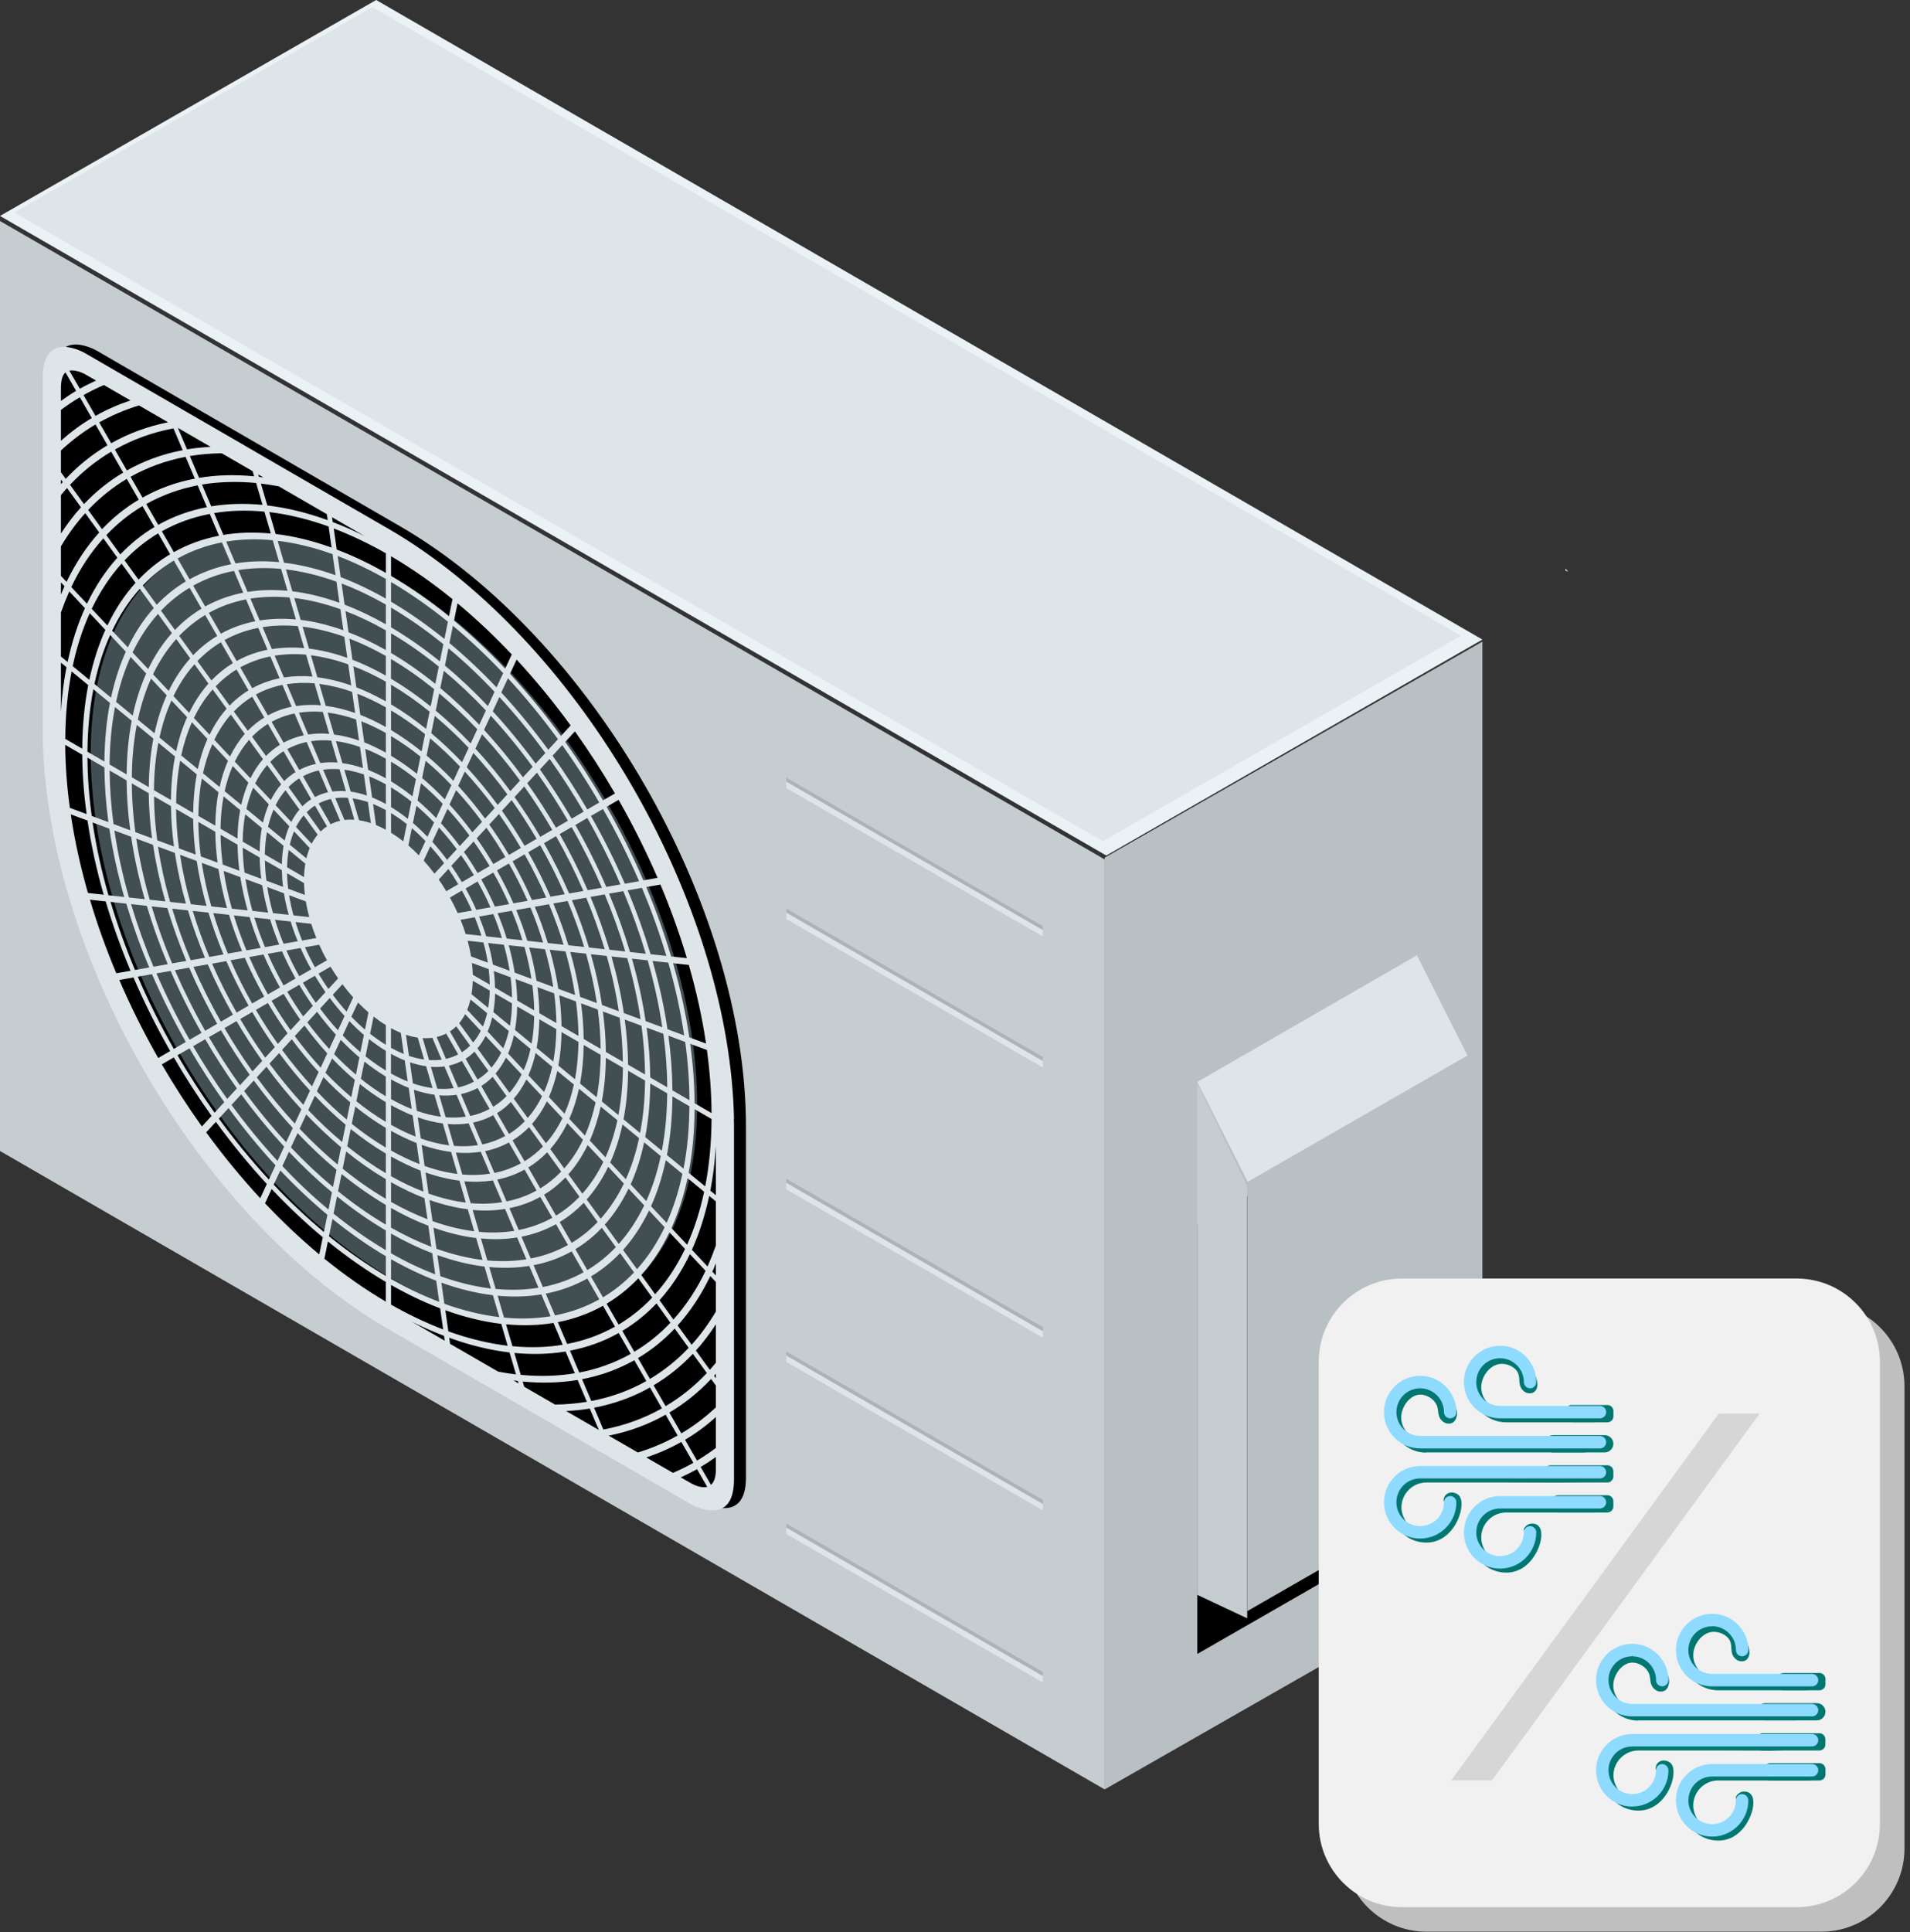 <svg width="268" height="271" viewBox="0 0 268 271" fill="none" xmlns="http://www.w3.org/2000/svg">
<rect x="0" y="0" width="268" height="271" fill="#333333" stroke="none"/>
<g clip-path="url(#clip0_768_8029)">
<path fill-rule="evenodd" clip-rule="evenodd" d="M155 120.3V251L208 220.71V90L155 120.3Z" fill="#B9C0C4"/>
<path fill-rule="evenodd" clip-rule="evenodd" d="M199 214.19L168 232V171.81L199 154V214.19Z" fill="black"/>
<path fill-rule="evenodd" clip-rule="evenodd" d="M175 227L168 223.71V152L175 166.38V227Z" fill="#C6CDD1"/>
<path fill-rule="evenodd" clip-rule="evenodd" d="M206 148.24L175.18 166L168 151.76L198.81 134L206 148.24Z" fill="#DEE5E9"/>
<path fill-rule="evenodd" clip-rule="evenodd" d="M206 208.19L175 226V165.81L206 148V208.19Z" fill="#B9C0C4"/>
<path fill-rule="evenodd" clip-rule="evenodd" d="M52.78 0L0 30.29L155.22 120L208 89.71L52.78 0Z" fill="#EBF2F6"/>
<path fill-rule="evenodd" clip-rule="evenodd" d="M2 29.81L154.74 118L205 89.18L52.26 1L2 29.81Z" fill="#DEE5E9"/>
<path fill-rule="evenodd" clip-rule="evenodd" d="M0 161.45L155 251V120.55L0 31V161.45Z" fill="#C6CDD1"/>
<path fill-rule="evenodd" clip-rule="evenodd" d="M7.67 101.91C7.67 132.91 29.38 170.61 56.17 186.11L98.71 210.73C98.71 210.73 104.67 214.05 104.67 207.28V158.04C104.67 127.04 82.96 89.34 56.17 73.84L13.63 49.22C13.63 49.22 7.67 45.69 7.67 52.67V101.91Z" fill="black"/>
<path fill-rule="evenodd" clip-rule="evenodd" d="M97.82 154.92C97.82 182.11 78.77 193.14 55.27 179.54C31.77 165.94 12.73 132.87 12.73 105.68C12.73 78.49 31.78 67.46 55.281 81.06C78.781 94.66 97.82 127.73 97.82 154.92Z" fill="#414E52"/>
<path fill-rule="evenodd" clip-rule="evenodd" d="M99.6 192.15L97.64 189.44C98.65 188.32 99.59 187.09 100.45 185.76V191.15C100.17 191.49 99.89 191.82 99.6 192.14V192.15ZM100.45 193.33L100.2 192.98C100.28 192.89 100.37 192.79 100.45 192.69V193.33ZM97.8 204.88L96.12 201.96C97.66 201.05 99.1 199.98 100.45 198.77V203.1C99.6 203.74 98.71 204.34 97.8 204.88ZM100.45 206.13C100.45 207.28 100.16 207.93 99.76 208.28L98.31 205.77C99.04 205.34 99.75 204.87 100.45 204.37V206.13ZM97.02 208.09L95.52 207.23C96.3 206.87 97.06 206.5 97.8 206.08L99.23 208.56C98.39 208.78 97.36 208.28 97.02 208.09ZM90.69 204.43C92.41 203.86 94.05 203.14 95.6 202.26L97.29 205.19C96.36 205.71 95.41 206.18 94.43 206.6L90.69 204.44V204.43ZM9.4 68.45L11.36 71.16C10.35 72.28 9.41 73.51 8.55 74.84V69.45C8.83 69.11 9.11 68.78 9.4 68.46V68.45ZM8.55 67.27L8.81 67.62C8.72 67.72 8.64 67.82 8.55 67.91V67.27ZM11.2 55.72L12.88 58.64C11.34 59.55 9.9 60.62 8.55 61.83V57.5C9.4 56.86 10.29 56.26 11.2 55.73V55.72ZM8.55 54.47C8.55 53.18 8.83 52.54 9.19 52.24L10.68 54.83C9.95 55.26 9.24 55.74 8.55 56.24V54.48V54.47ZM11.95 52.5L13.48 53.38C12.7 53.74 11.94 54.11 11.2 54.53L9.73 51.99C9.82 51.97 9.91 51.96 10 51.96C10.92 51.92 11.94 52.49 11.95 52.5ZM18.31 56.17C16.59 56.74 14.95 57.46 13.4 58.34L11.72 55.42C12.65 54.9 13.6 54.43 14.58 54.01L18.31 56.17ZM29.55 62.68C28.42 62.74 27.32 62.85 26.24 63.03L24.96 60.02L29.54 62.67L29.55 62.68ZM99.95 178.37C100.13 177.99 100.29 177.59 100.45 177.2V178.91L99.95 178.37ZM97.04 188.62L95.08 185.92C96.86 183.95 98.4 181.63 99.66 178.99L100.45 179.83V183.97C99.43 185.68 98.3 187.24 97.04 188.63V188.62ZM93.4 197.24L91.71 194.32C93.72 193.12 95.56 191.65 97.22 189.9L99.18 192.6C97.44 194.44 95.51 195.99 93.4 197.24ZM85.42 201.38C88.28 200.8 90.96 199.82 93.4 198.44L95.08 201.36C93.33 202.35 91.46 203.15 89.5 203.74L85.41 201.38H85.42ZM82.75 197.57L84.03 200.58L79.44 197.93C80.57 197.87 81.67 197.76 82.75 197.58V197.57ZM72.67 193.72L72.77 194.05L72.05 193.63C72.26 193.66 72.47 193.69 72.67 193.71V193.72ZM57.75 185.37C59.29 186.14 60.81 186.81 62.3 187.38L62.4 188.06L57.75 185.37ZM54.87 180.24C57.22 181.58 59.52 182.67 61.76 183.52L62.18 186.48C59.8 185.57 57.36 184.42 54.87 183V180.24ZM99.67 167.01C100.05 165.04 100.31 162.96 100.45 160.77V167.65L99.67 167.01ZM97.08 175.31C98.11 173.03 98.92 170.51 99.51 167.75L100.45 168.52V174.7C100.09 175.72 99.7 176.7 99.28 177.65L97.08 175.31ZM94.49 185.09L92.54 182.38C94.19 180.54 95.63 178.38 96.8 175.92L99 178.26C97.76 180.86 96.24 183.14 94.49 185.09ZM89.52 190.5C91.4 189.38 93.12 188 94.67 186.36L96.63 189.06C95 190.79 93.18 192.24 91.2 193.42L89.52 190.5ZM91.2 194.62L92.88 197.55C90.37 198.96 87.61 199.97 84.66 200.52L83.36 197.46C86.18 196.92 88.8 195.97 91.2 194.62ZM89 190.8L90.69 193.72C88.33 195.05 85.74 195.99 82.97 196.52L81.67 193.46C84.31 192.96 86.76 192.06 89.01 190.8H89ZM79.97 189.46C82.42 188.99 84.72 188.16 86.81 186.98L88.5 189.91C86.29 191.15 83.87 192.03 81.28 192.53L79.98 189.47L79.97 189.46ZM79.36 189.57L80.66 192.63C78.26 193.03 75.73 193.1 73.07 192.85L72.17 189.78C74.68 190.02 77.09 189.95 79.36 189.58V189.57ZM71 185.76C73.33 185.98 75.56 185.92 77.66 185.57L78.96 188.63C76.73 189 74.37 189.07 71.9 188.83L71 185.75V185.76ZM70.33 185.69L71.23 188.77C68.57 188.45 65.78 187.78 62.91 186.75L62.49 183.79C65.21 184.77 67.83 185.4 70.34 185.7L70.33 185.69ZM69.16 181.68L70.06 184.75C67.6 184.46 65.02 183.84 62.35 182.88L61.93 179.92C64.43 180.82 66.85 181.4 69.16 181.68ZM61.37 176.05C63.66 176.87 65.87 177.41 67.98 177.66L68.88 180.74C66.61 180.47 64.24 179.89 61.79 179.01L61.37 176.05ZM61.21 179.65L61.63 182.61C59.43 181.77 57.17 180.7 54.87 179.39V176.63C57.03 177.86 59.15 178.86 61.21 179.65ZM60.65 175.79L61.07 178.75C59.04 177.98 56.97 177 54.86 175.79V173.03C56.83 174.15 58.76 175.07 60.65 175.79ZM60.1 171.93L60.52 174.89C58.68 174.18 56.79 173.29 54.86 172.2V169.44C56.64 170.45 58.39 171.28 60.1 171.93ZM59.55 168.06L59.98 171.02C58.31 170.38 56.61 169.57 54.87 168.59V165.83C56.47 166.73 58.03 167.47 59.55 168.06ZM59 164.19L59.42 167.15C57.93 166.58 56.42 165.86 54.86 164.98V162.22C56.27 163.01 57.65 163.67 58.99 164.19H59ZM58.45 160.33L58.87 163.29C57.56 162.78 56.23 162.15 54.87 161.38V158.62C56.09 159.3 57.28 159.87 58.45 160.33ZM57.9 156.47L58.32 159.43C57.19 158.99 56.04 158.44 54.87 157.78V155.02C55.9 155.59 56.91 156.08 57.9 156.47ZM57.35 152.6L57.77 155.56C56.82 155.19 55.85 154.72 54.87 154.17V151.41C55.71 151.88 56.54 152.27 57.35 152.59V152.6ZM56.79 148.74L57.21 151.7C56.44 151.4 55.66 151.02 54.86 150.58V147.82C55.51 148.18 56.16 148.49 56.79 148.74ZM56.24 144.88L56.66 147.84C56.07 147.6 55.47 147.31 54.86 146.98V144.22C55.33 144.47 55.79 144.69 56.24 144.88ZM57.08 115.59L56.59 118.01C56.03 117.57 55.45 117.17 54.87 116.81V114.05C55.62 114.51 56.36 115.02 57.08 115.59ZM57.72 112.44L57.23 114.86C56.46 114.25 55.67 113.7 54.87 113.21V110.45C55.84 111.03 56.79 111.7 57.72 112.44ZM58.36 109.29L57.87 111.7C56.89 110.92 55.89 110.22 54.87 109.6V106.84C56.06 107.55 57.23 108.37 58.36 109.28V109.29ZM59 106.13L58.51 108.55C57.32 107.6 56.11 106.75 54.87 106.01V103.25C56.28 104.09 57.66 105.06 59 106.13ZM59.64 102.98L59.15 105.4C57.76 104.28 56.33 103.28 54.87 102.41V99.65C56.5 100.62 58.1 101.74 59.65 102.98H59.64ZM60.28 99.82L59.79 102.24C58.19 100.95 56.55 99.8 54.87 98.8V96.04C56.72 97.14 58.53 98.4 60.28 99.82ZM60.92 96.67L60.43 99.09C58.63 97.63 56.76 96.33 54.86 95.2V92.44C56.93 93.67 58.95 95.08 60.92 96.67ZM61.57 93.51L61.08 95.92C59.07 94.3 56.99 92.84 54.87 91.59V88.83C57.16 90.18 59.4 91.75 61.57 93.51ZM62.21 90.36L61.72 92.77C59.5 90.97 57.21 89.37 54.87 87.99V85.23C57.38 86.71 59.83 88.43 62.21 90.36ZM62.85 87.21L62.36 89.63C59.93 87.67 57.43 85.91 54.87 84.4V81.64C57.6 83.25 60.27 85.12 62.85 87.21ZM63 86.46C60.37 84.32 57.65 82.42 54.87 80.78V78.02C57.82 79.75 60.7 81.77 63.49 84.04L63 86.45V86.46ZM70.6 94.42L69.67 96.42C67.55 94.18 65.34 92.1 63.06 90.2L63.55 87.78C65.98 89.81 68.34 92.03 70.59 94.41L70.6 94.42ZM70.89 93.81C68.59 91.38 66.19 89.12 63.71 87.05L64.2 84.63C66.83 86.82 69.37 89.22 71.81 91.8L70.88 93.8L70.89 93.81ZM78.71 103.24C76.47 100.17 74.07 97.25 71.56 94.52L72.49 92.52C75.16 95.41 77.7 98.5 80.07 101.76L78.71 103.24ZM84.61 112.28C82.97 109.46 81.19 106.71 79.31 104.07L80.67 102.59C82.67 105.39 84.55 108.3 86.29 111.3L84.61 112.27V112.28ZM90.27 123.49C88.76 119.98 87.03 116.52 85.12 113.17L86.8 112.2C88.83 115.76 90.66 119.42 92.27 123.14L90.27 123.49ZM97.46 154.74C97.44 152.01 97.23 149.23 96.85 146.41L99.19 147.28C99.6 150.27 99.82 153.23 99.84 156.13L97.46 154.75V154.74ZM96.62 164.51C97.15 161.77 97.44 158.79 97.46 155.58L99.84 156.96C99.82 160.36 99.51 163.52 98.95 166.42L96.62 164.5V164.51ZM94.22 172.25C95.17 170.14 95.93 167.8 96.47 165.25L98.8 167.17C98.22 169.88 97.42 172.36 96.41 174.6L94.21 172.26L94.22 172.25ZM91.93 181.55L89.98 178.84C91.51 177.13 92.84 175.13 93.93 172.85L96.12 175.19C94.96 177.61 93.56 179.73 91.93 181.54V181.55ZM92.12 182.83L94.07 185.54C92.55 187.15 90.85 188.51 89 189.61L87.32 186.68C89.07 185.64 90.67 184.35 92.12 182.83ZM85.12 182.87C86.74 181.9 88.23 180.71 89.56 179.3L91.52 182.01C90.1 183.51 88.52 184.77 86.8 185.8L85.12 182.87ZM84.61 183.16L86.29 186.09C84.23 187.24 81.98 188.06 79.57 188.52L78.27 185.46C80.54 185.02 82.67 184.25 84.61 183.16ZM76.57 181.46C78.67 181.05 80.62 180.34 82.41 179.34L84.09 182.26C82.19 183.33 80.1 184.08 77.87 184.51L76.57 181.45V181.46ZM75.96 181.57L77.26 184.63C75.2 184.97 73.01 185.04 70.72 184.82L69.82 181.75C71.96 181.95 74.02 181.89 75.95 181.57H75.96ZM74.26 177.57L75.56 180.63C73.67 180.94 71.66 181 69.55 180.8L68.65 177.73C70.61 177.91 72.48 177.86 74.25 177.57H74.26ZM67.49 173.72C69.26 173.89 70.96 173.84 72.56 173.58L73.86 176.64C72.13 176.92 70.3 176.97 68.38 176.8L67.48 173.72H67.49ZM66.81 173.65L67.71 176.73C65.64 176.48 63.48 175.96 61.24 175.16L60.82 172.2C62.89 172.94 64.9 173.43 66.81 173.66V173.65ZM65.64 169.62L66.54 172.71C64.67 172.48 62.71 172.01 60.69 171.28L60.26 168.32C62.12 168.98 63.91 169.41 65.63 169.62H65.64ZM64.47 165.61L65.36 168.69C63.69 168.48 61.94 168.06 60.13 167.42L59.71 164.46C61.35 165.04 62.94 165.42 64.47 165.61ZM63.3 161.6L64.19 164.67C62.72 164.49 61.17 164.12 59.58 163.55L59.16 160.59C60.59 161.09 61.97 161.42 63.3 161.59V161.6ZM62.13 157.59L63.03 160.66C61.75 160.5 60.42 160.18 59.04 159.69L58.62 156.73C59.83 157.16 61 157.44 62.13 157.58V157.59ZM60.96 153.57L61.86 156.64C60.77 156.5 59.65 156.23 58.49 155.82L58.07 152.86C59.07 153.21 60.04 153.43 60.97 153.56L60.96 153.57ZM59.79 149.56L60.69 152.63C59.81 152.51 58.88 152.29 57.94 151.97L57.52 149.01C58.3 149.27 59.06 149.46 59.8 149.56H59.79ZM58.62 145.55L59.51 148.62C58.82 148.52 58.11 148.35 57.38 148.11L56.96 145.15C57.53 145.34 58.08 145.47 58.62 145.55ZM59.7 117.98L58.77 119.98C58.29 119.49 57.8 119.02 57.3 118.59L57.79 116.17C58.45 116.73 59.08 117.33 59.7 117.97V117.98ZM60.91 115.36L59.98 117.37C59.32 116.69 58.64 116.04 57.94 115.44L58.43 113.03C59.28 113.75 60.11 114.54 60.91 115.37V115.36ZM62.12 112.75L61.2 114.75C60.36 113.87 59.48 113.05 58.58 112.28L59.07 109.87C60.12 110.76 61.14 111.72 62.12 112.75ZM63.34 110.13L62.41 112.13C61.39 111.06 60.32 110.05 59.23 109.13L59.72 106.72C60.97 107.77 62.18 108.91 63.34 110.13ZM64.55 107.51L63.62 109.52C62.41 108.25 61.16 107.07 59.86 105.98L60.35 103.57C61.79 104.78 63.19 106.1 64.54 107.52L64.55 107.51ZM65.76 104.9L64.83 106.91C63.44 105.45 62 104.09 60.51 102.84L61 100.42C62.64 101.8 64.24 103.3 65.76 104.9ZM66.97 102.28L66.04 104.29C64.47 102.64 62.83 101.09 61.14 99.68L61.63 97.26C63.47 98.8 65.25 100.48 66.96 102.28H66.97ZM68.18 99.66L67.25 101.66C65.5 99.81 63.67 98.09 61.78 96.51L62.27 94.09C64.31 95.79 66.28 97.65 68.17 99.65L68.18 99.66ZM68.46 99.04C66.53 97 64.51 95.09 62.43 93.36L62.92 90.94C65.16 92.8 67.32 94.84 69.39 97.04L68.46 99.04ZM76.52 105.63L75.16 107.11C73.27 104.53 71.25 102.07 69.14 99.77L70.07 97.77C72.34 100.23 74.5 102.86 76.53 105.64L76.52 105.63ZM76.93 105.17C74.86 102.34 72.66 99.65 70.34 97.14L71.27 95.14C73.74 97.81 76.09 100.68 78.29 103.69L76.93 105.17ZM82.41 113.55C80.9 110.95 79.27 108.43 77.53 106L78.89 104.52C80.74 107.11 82.48 109.81 84.09 112.57L82.4 113.55H82.41ZM87.67 123.96C86.27 120.73 84.68 117.54 82.92 114.45L84.61 113.48C86.49 116.77 88.18 120.16 89.67 123.61L87.68 123.96H87.67ZM93.5 134.09L91.29 133.85C90.39 130.85 89.32 127.85 88.07 124.89L90.07 124.54C91.4 127.69 92.54 130.89 93.5 134.09ZM94.17 134.16C93.2 130.9 92.03 127.64 90.68 124.43L92.67 124.08C94.1 127.49 95.35 130.94 96.38 134.4L94.17 134.16ZM96.72 145.51C96.21 142.07 95.44 138.59 94.44 135.11L96.65 135.35C97.71 139.04 98.53 142.73 99.07 146.38L96.73 145.51H96.72ZM94.35 152.94C94.33 150.43 94.14 147.87 93.79 145.28L96.14 146.15C96.52 148.92 96.72 151.65 96.74 154.33L94.36 152.95L94.35 152.94ZM93.58 162.01C94.07 159.48 94.33 156.74 94.35 153.79L96.73 155.17C96.71 158.32 96.43 161.24 95.91 163.93L93.58 162.01ZM91.35 169.19C92.23 167.24 92.92 165.09 93.42 162.74L95.75 164.66C95.22 167.17 94.47 169.46 93.54 171.53L91.34 169.19H91.35ZM87.43 175.32C88.84 173.75 90.06 171.9 91.07 169.8L93.26 172.15C92.19 174.39 90.88 176.36 89.38 178.03L87.42 175.32H87.43ZM87.01 175.77L88.97 178.48C87.65 179.86 86.2 181.03 84.61 181.98L82.92 179.05C84.41 178.16 85.77 177.06 87.01 175.77ZM80.72 175.23C82.08 174.41 83.32 173.41 84.45 172.23L86.41 174.94C85.2 176.21 83.86 177.28 82.41 178.15L80.73 175.23H80.72ZM80.21 175.53L81.89 178.46C80.13 179.44 78.22 180.13 76.17 180.53L74.87 177.47C76.78 177.1 78.57 176.45 80.21 175.53ZM78.01 171.71L79.69 174.64C78.09 175.53 76.34 176.16 74.47 176.53L73.17 173.47C74.91 173.13 76.52 172.54 78.01 171.72V171.71ZM71.47 169.47C73.02 169.16 74.47 168.63 75.81 167.89L77.5 170.82C76.05 171.62 74.47 172.2 72.78 172.53L71.48 169.47H71.47ZM70.86 169.57L72.17 172.65C70.6 172.9 68.95 172.95 67.22 172.79L66.32 169.72C67.9 169.87 69.42 169.81 70.86 169.58V169.57ZM69.16 165.57L70.46 168.63C69.06 168.85 67.59 168.91 66.04 168.77L65.15 165.7C66.55 165.82 67.89 165.77 69.16 165.58V165.57ZM67.46 161.57L68.76 164.63C67.53 164.82 66.23 164.87 64.87 164.75L63.97 161.67C65.19 161.78 66.35 161.73 67.45 161.56L67.46 161.57ZM65.76 157.57L67.06 160.63C66 160.79 64.87 160.83 63.7 160.73L62.81 157.66C63.84 157.75 64.82 157.71 65.76 157.57ZM64.06 153.57L65.36 156.63C64.46 156.77 63.52 156.8 62.53 156.72L61.63 153.64C62.47 153.71 63.28 153.68 64.06 153.57ZM62.36 149.58L63.66 152.64C62.93 152.75 62.16 152.77 61.36 152.71L60.46 149.64C61.12 149.69 61.75 149.67 62.36 149.59V149.58ZM60.67 145.58L61.97 148.64C61.4 148.72 60.81 148.73 60.2 148.69L59.3 145.61C59.77 145.64 60.23 145.63 60.67 145.57V145.58ZM62.32 121.07L60.96 122.55C60.48 121.91 59.97 121.29 59.45 120.71L60.38 118.71C61.06 119.46 61.71 120.25 62.32 121.08V121.07ZM64.09 119.13L62.73 120.61C62.08 119.73 61.38 118.88 60.66 118.08L61.59 116.08C62.47 117.04 63.31 118.06 64.1 119.13H64.09ZM65.87 117.2L64.51 118.68C63.67 117.55 62.79 116.48 61.87 115.46L62.8 113.46C63.87 114.64 64.91 115.89 65.87 117.2ZM67.64 115.27L66.28 116.75C65.27 115.38 64.2 114.08 63.07 112.85L64 110.84C65.28 112.23 66.49 113.71 67.64 115.27ZM69.42 113.34L68.06 114.82C66.87 113.21 65.61 111.67 64.29 110.23L65.22 108.23C66.69 109.84 68.1 111.55 69.42 113.34ZM71.19 111.42L69.83 112.9C68.47 111.04 67.01 109.28 65.49 107.62L66.42 105.62C68.09 107.44 69.69 109.38 71.19 111.42ZM72.97 109.49L71.61 110.97C70.07 108.87 68.43 106.87 66.71 105.01L67.64 103C69.51 105.03 71.3 107.21 72.97 109.49ZM73.38 109.03C71.67 106.69 69.84 104.46 67.92 102.38L68.85 100.38C70.92 102.63 72.89 105.03 74.74 107.56L73.38 109.03ZM79.69 115.12L78.01 116.1C76.76 113.96 75.41 111.87 73.98 109.86L75.34 108.38C76.89 110.55 78.34 112.81 79.69 115.12ZM80.21 114.83C78.83 112.46 77.34 110.15 75.76 107.93L77.12 106.45C78.82 108.83 80.41 111.31 81.9 113.85L80.22 114.83H80.21ZM85.07 124.41C83.79 121.45 82.34 118.54 80.73 115.72L82.41 114.74C84.13 117.77 85.69 120.89 87.06 124.06L85.07 124.41ZM88.4 133.53C87.58 130.79 86.59 128.05 85.46 125.35L87.46 125C88.67 127.9 89.73 130.84 90.61 133.78L88.4 133.54V133.53ZM92.94 144.1L90.59 143.23C90.15 140.33 89.51 137.4 88.67 134.47L90.88 134.71C91.78 137.85 92.47 141 92.93 144.1H92.94ZM91.56 134.79L93.77 135.03C94.75 138.45 95.5 141.87 96 145.24L93.66 144.37C93.19 141.2 92.48 138 91.56 134.79ZM91.24 151.14C91.22 148.85 91.05 146.51 90.73 144.14L93.08 145.01C93.42 147.55 93.61 150.06 93.63 152.52L91.25 151.14H91.24ZM90.53 159.5C90.97 157.19 91.22 154.68 91.24 151.98L93.62 153.36C93.59 156.25 93.34 158.94 92.86 161.41L90.53 159.49V159.5ZM88.49 166.13C89.29 164.35 89.93 162.39 90.38 160.24L92.71 162.16C92.22 164.46 91.54 166.57 90.68 168.47L88.49 166.13ZM88.2 166.74L90.39 169.08C89.4 171.14 88.2 172.94 86.82 174.49L84.86 171.78C86.15 170.34 87.26 168.65 88.19 166.74H88.2ZM82.32 168.25C83.49 166.94 84.5 165.41 85.34 163.67L87.54 166.02C86.63 167.89 85.54 169.54 84.28 170.95L82.32 168.25ZM81.9 168.7L83.86 171.41C82.76 172.56 81.53 173.54 80.21 174.34L78.53 171.42C79.76 170.68 80.88 169.78 81.91 168.71L81.9 168.7ZM79.34 165.16L81.31 167.87C80.31 168.91 79.21 169.79 78.02 170.51L76.33 167.58C77.43 166.92 78.44 166.1 79.35 165.15L79.34 165.16ZM74.12 163.77C75.08 163.18 75.97 162.47 76.78 161.63L78.74 164.34C77.85 165.26 76.87 166.05 75.81 166.7L74.13 163.77H74.12ZM73.61 164.07L75.29 166.99C73.99 167.71 72.58 168.23 71.07 168.52L69.77 165.46C71.14 165.19 72.43 164.71 73.61 164.06V164.07ZM71.41 160.26L73.09 163.18C71.94 163.8 70.7 164.26 69.37 164.53L68.07 161.47C69.26 161.23 70.38 160.81 71.41 160.25V160.26ZM69.21 156.43L70.89 159.35C69.9 159.89 68.82 160.29 67.67 160.53L66.37 157.47C67.38 157.26 68.33 156.91 69.21 156.43ZM67.01 152.62L68.7 155.55C67.86 156 66.95 156.34 65.98 156.54L64.68 153.47C65.51 153.29 66.29 153.01 67.02 152.62H67.01ZM64.81 148.8L66.5 151.73C65.81 152.09 65.07 152.37 64.28 152.54L62.98 149.48C63.63 149.33 64.25 149.11 64.82 148.81L64.81 148.8ZM62.61 144.98L64.29 147.9C63.75 148.18 63.18 148.39 62.57 148.53L61.27 145.46C61.74 145.35 62.19 145.19 62.61 144.97V144.98ZM64.3 124.03L62.62 125.01C62.29 124.45 61.93 123.9 61.56 123.37L62.92 121.89C63.41 122.58 63.87 123.3 64.3 124.03ZM66.5 122.76L64.81 123.73C64.34 122.95 63.85 122.18 63.33 121.44L64.69 119.96C65.33 120.86 65.93 121.8 66.5 122.76ZM68.7 121.49L67.01 122.46C66.42 121.45 65.78 120.46 65.1 119.51L66.46 118.03C67.25 119.15 67.99 120.3 68.7 121.48V121.49ZM70.9 120.22L69.22 121.2C68.49 119.96 67.71 118.76 66.89 117.59L68.25 116.11C69.19 117.44 70.08 118.81 70.91 120.22H70.9ZM73.09 118.94L71.41 119.92C70.55 118.46 69.63 117.03 68.65 115.66L70.01 114.18C71.1 115.72 72.13 117.31 73.09 118.95V118.94ZM75.29 117.67L73.61 118.64C72.62 116.95 71.55 115.3 70.43 113.72L71.79 112.24C73.03 113.99 74.21 115.8 75.3 117.67H75.29ZM75.81 117.38C74.69 115.46 73.48 113.6 72.2 111.8L73.56 110.32C74.95 112.28 76.27 114.31 77.49 116.41L75.8 117.39L75.81 117.38ZM81.85 124.98L79.86 125.33C78.82 122.93 77.63 120.57 76.33 118.27L78.02 117.29C79.44 119.79 80.73 122.37 81.86 124.98H81.85ZM82.46 124.87C81.3 122.19 79.98 119.55 78.53 116.99L80.21 116.02C81.78 118.78 83.2 121.63 84.46 124.52L82.46 124.87ZM85.52 133.22C84.77 130.74 83.88 128.26 82.86 125.81L84.85 125.46C85.96 128.1 86.92 130.78 87.73 133.46L85.52 133.22ZM87.53 142.1C87.14 139.47 86.55 136.81 85.8 134.16L88.01 134.4C88.83 137.27 89.46 140.14 89.88 142.97L87.53 142.1ZM88.13 149.34C88.11 147.26 87.95 145.15 87.66 143.01L90.01 143.88C90.32 146.19 90.49 148.48 90.51 150.72L88.13 149.34ZM87.49 157C87.89 154.9 88.11 152.63 88.13 150.19L90.51 151.57C90.49 154.21 90.25 156.66 89.81 158.92L87.48 157H87.49ZM87.34 157.73L89.67 159.65C89.22 161.75 88.6 163.67 87.81 165.41L85.62 163.07C86.34 161.46 86.92 159.68 87.34 157.74V157.73ZM82.75 160C83.39 158.56 83.91 156.96 84.29 155.22L86.63 157.14C86.22 159.03 85.66 160.77 84.96 162.34L82.76 159.99L82.75 160ZM82.46 160.62L84.66 162.97C83.84 164.67 82.85 166.16 81.71 167.43L79.75 164.72C80.79 163.55 81.7 162.17 82.45 160.62H82.46ZM79.6 157.55L81.8 159.89C81.07 161.4 80.19 162.74 79.17 163.89L77.21 161.18C78.13 160.14 78.93 158.92 79.6 157.54V157.55ZM74.65 157.65C75.45 156.74 76.14 155.68 76.73 154.49L78.92 156.84C78.27 158.17 77.5 159.35 76.6 160.36L74.64 157.65H74.65ZM74.23 158.1L76.19 160.81C75.41 161.62 74.54 162.32 73.61 162.89L71.92 159.96C72.75 159.45 73.53 158.83 74.23 158.11V158.1ZM71.68 154.57L73.64 157.27C72.97 157.97 72.22 158.57 71.42 159.06L69.74 156.14C70.45 155.71 71.1 155.18 71.69 154.57H71.68ZM69.12 151.04L71.08 153.75C70.51 154.33 69.88 154.83 69.21 155.25L67.53 152.33C68.11 151.97 68.64 151.54 69.13 151.05L69.12 151.04ZM66.57 147.51L68.53 150.22C68.07 150.69 67.56 151.09 67.01 151.43L65.33 148.51C65.77 148.23 66.19 147.9 66.57 147.51ZM64.02 143.97L65.97 146.67C65.61 147.03 65.23 147.33 64.81 147.6L63.13 144.68C63.45 144.47 63.74 144.24 64.02 143.97ZM66.21 127.73L64.22 128.08C63.89 127.34 63.52 126.61 63.13 125.9L64.81 124.92C65.32 125.84 65.79 126.77 66.21 127.72V127.73ZM68.82 127.27L66.83 127.62C66.38 126.6 65.88 125.6 65.33 124.63L67.01 123.65C67.67 124.83 68.28 126.04 68.82 127.27ZM71.43 126.82L69.44 127.17C68.87 125.88 68.23 124.6 67.53 123.36L69.22 122.39C70.03 123.83 70.78 125.32 71.43 126.82ZM74.04 126.36L72.04 126.71C71.35 125.14 70.58 123.6 69.73 122.09L71.41 121.12C72.37 122.83 73.25 124.58 74.03 126.36H74.04ZM76.64 125.9L74.64 126.25C73.83 124.4 72.92 122.59 71.92 120.82L73.61 119.84C74.72 121.81 75.74 123.84 76.64 125.9ZM77.25 125.79C76.32 123.66 75.27 121.57 74.12 119.54L75.8 118.56C77.07 120.8 78.22 123.1 79.24 125.43L77.25 125.78V125.79ZM81.96 132.83L79.75 132.59C79.16 130.62 78.44 128.66 77.64 126.73L79.64 126.38C80.53 128.51 81.32 130.67 81.97 132.84L81.96 132.83ZM82.64 132.91C81.97 130.68 81.17 128.47 80.25 126.27L82.25 125.92C83.25 128.31 84.12 130.73 84.85 133.15L82.64 132.91ZM81.9 145.74C81.88 144.1 81.76 142.43 81.53 140.74L83.88 141.61C84.13 143.47 84.26 145.31 84.28 147.12L81.9 145.74ZM81.39 151.99C81.7 150.32 81.87 148.52 81.9 146.58L84.28 147.96C84.26 150.09 84.07 152.07 83.72 153.91L81.39 151.99ZM81.24 152.72L83.57 154.64C83.2 156.33 82.7 157.88 82.08 159.29L79.88 156.94C80.45 155.66 80.9 154.25 81.24 152.72ZM78.19 150.21L80.52 152.13C80.2 153.61 79.76 154.98 79.21 156.22L77.02 153.88C77.51 152.77 77.9 151.54 78.2 150.21H78.19ZM74.15 150.82C74.57 149.87 74.9 148.83 75.15 147.71L77.48 149.63C77.2 150.91 76.82 152.09 76.34 153.17L74.14 150.83L74.15 150.82ZM73.86 151.43L76.06 153.77C75.49 154.92 74.82 155.94 74.05 156.82L72.09 154.11C72.77 153.33 73.36 152.43 73.86 151.42V151.43ZM71 148.37L73.19 150.71C72.71 151.68 72.14 152.54 71.49 153.29L69.53 150.58C70.09 149.94 70.57 149.2 70.99 148.37H71ZM68.13 145.31L70.33 147.66C69.94 148.45 69.47 149.15 68.95 149.76L66.99 147.05C67.43 146.54 67.81 145.96 68.14 145.31H68.13ZM65.27 142.26L67.46 144.6C67.15 145.21 66.79 145.75 66.39 146.23L64.43 143.52C64.74 143.15 65.02 142.72 65.27 142.26ZM67.55 131.26L65.34 131.02C65.13 130.35 64.89 129.68 64.62 129.02L66.62 128.67C66.97 129.53 67.28 130.4 67.55 131.26ZM70.43 131.58L68.22 131.34C67.93 130.41 67.6 129.48 67.22 128.57L69.22 128.22C69.68 129.33 70.08 130.46 70.43 131.59V131.58ZM73.31 131.89L71.1 131.65C70.74 130.46 70.31 129.28 69.82 128.1L71.81 127.75C72.38 129.12 72.88 130.5 73.3 131.89H73.31ZM76.2 132.21L73.99 131.97C73.55 130.52 73.02 129.08 72.44 127.65L74.43 127.3C75.1 128.92 75.7 130.57 76.2 132.21ZM76.87 132.28C76.35 130.57 75.74 128.87 75.04 127.19L77.03 126.84C77.81 128.72 78.5 130.62 79.08 132.52L76.87 132.28ZM78.06 144.36C78.04 145.98 77.89 147.49 77.63 148.9L75.3 146.98C75.53 145.74 75.65 144.41 75.68 142.98L78.06 144.36ZM75.68 142.13C75.66 140.93 75.57 139.7 75.42 138.47L77.76 139.34C77.94 140.75 78.05 142.14 78.07 143.51L75.69 142.13H75.68ZM74.26 132.91L76.47 133.15C76.97 134.92 77.36 136.69 77.63 138.44L75.28 137.57C75.04 136.03 74.7 134.47 74.26 132.91ZM72.57 140.33C72.55 139.35 72.48 138.35 72.35 137.34L74.7 138.21C74.85 139.39 74.94 140.56 74.95 141.72L72.57 140.34V140.33ZM72.26 144.47C72.44 143.45 72.55 142.35 72.57 141.18L74.95 142.56C74.93 143.93 74.81 145.21 74.59 146.39L72.26 144.47ZM72.11 145.21L74.44 147.13C74.2 148.21 73.88 149.2 73.48 150.11L71.29 147.77C71.63 146.99 71.91 146.14 72.11 145.21ZM69.06 142.7L71.39 144.62C71.19 145.49 70.93 146.3 70.61 147.04L68.42 144.69C68.68 144.08 68.9 143.41 69.06 142.69V142.7ZM66.16 139.46C66.26 138.87 66.32 138.24 66.34 137.57L68.72 138.95C68.7 139.81 68.62 140.62 68.49 141.37L66.16 139.45V139.46ZM66.02 140.2L68.35 142.12C68.2 142.79 67.99 143.41 67.75 143.99L65.56 141.65C65.74 141.2 65.9 140.72 66.02 140.21V140.2ZM66.1 134.16C65.98 133.43 65.82 132.7 65.62 131.96L67.83 132.2C68.09 133.14 68.3 134.09 68.45 135.03L66.1 134.16ZM68.57 135.94C68.66 136.67 68.71 137.4 68.72 138.11L66.34 136.73C66.32 136.18 66.29 135.63 66.22 135.07L68.57 135.94ZM71.51 136.17L69.16 135.3C69 134.3 68.77 133.29 68.49 132.28L70.7 132.52C71.04 133.74 71.31 134.96 71.51 136.17ZM71.38 132.59L73.59 132.83C74.01 134.33 74.34 135.82 74.57 137.3L72.22 136.43C72.02 135.16 71.74 133.87 71.38 132.59ZM71.84 140.75C71.82 141.87 71.72 142.91 71.55 143.88L69.22 141.96C69.36 141.15 69.45 140.29 69.47 139.37L71.85 140.75H71.84ZM69.46 138.54C69.44 137.77 69.39 137 69.29 136.21L71.64 137.08C71.76 138.04 71.83 138.99 71.84 139.92L69.46 138.54ZM80.69 139.57L78.34 138.7C78.06 136.88 77.66 135.05 77.14 133.22L79.35 133.46C79.93 135.51 80.38 137.55 80.69 139.57ZM80.02 133.53L82.23 133.77C82.88 136.09 83.4 138.41 83.75 140.7L81.4 139.83C81.08 137.75 80.62 135.64 80.02 133.53ZM81.17 146.15C81.14 148.03 80.98 149.78 80.68 151.39L78.35 149.47C78.62 148.02 78.77 146.45 78.79 144.77L81.17 146.15ZM78.79 143.93C78.77 142.51 78.67 141.06 78.47 139.6L80.82 140.47C81.03 142.11 81.15 143.72 81.17 145.31L78.79 143.93ZM84.47 140.97C84.11 138.62 83.59 136.23 82.91 133.85L85.13 134.09C85.87 136.68 86.44 139.28 86.82 141.84L84.47 140.97ZM87.4 149.76C87.38 152.14 87.16 154.36 86.77 156.41L84.44 154.49C84.8 152.61 84.99 150.57 85.01 148.38L87.4 149.76ZM85.01 147.54C84.99 145.68 84.85 143.79 84.59 141.88L86.94 142.75C87.22 144.84 87.37 146.9 87.39 148.93L85 147.55L85.01 147.54ZM9.05 82.23C8.88 82.61 8.71 83.01 8.55 83.4V81.69L9.05 82.22V82.23ZM11.96 71.98L13.92 74.69C12.14 76.66 10.61 78.98 9.34 81.62L8.55 80.78V76.64C9.56 74.93 10.7 73.37 11.96 71.98ZM15.6 63.36L17.29 66.29C15.28 67.48 13.44 68.96 11.78 70.71L9.82 68C11.56 66.16 13.49 64.61 15.6 63.36ZM15.6 62.17L13.92 59.25C15.68 58.26 17.54 57.47 19.5 56.87L23.58 59.23C20.72 59.81 18.05 60.79 15.6 62.17ZM17.8 65.98L16.12 63.06C18.63 61.64 21.39 60.64 24.34 60.09L25.64 63.15C22.82 63.68 20.2 64.64 17.8 65.99V65.98ZM27.34 67.14C24.7 67.64 22.25 68.53 20 69.8L18.32 66.88C20.68 65.55 23.27 64.61 26.04 64.08L27.34 67.14ZM35.66 66.81C32.96 66.55 30.38 66.62 27.94 67.03L26.64 63.97C28.08 63.73 29.57 63.6 31.11 63.58L35.45 66.09L35.66 66.81ZM36.34 66.88L36.24 66.55L36.96 66.97C36.75 66.94 36.54 66.91 36.34 66.89V66.88ZM45.98 72.96C43.05 71.9 40.22 71.22 37.51 70.9L36.61 67.83C37.43 67.93 38.27 68.06 39.12 68.22L45.86 72.12L45.98 72.96ZM51.25 75.24C49.71 74.47 48.19 73.8 46.69 73.23L46.59 72.55L51.24 75.24H51.25ZM47.25 77.09L46.83 74.13C49.21 75.04 51.65 76.19 54.15 77.61V80.37C51.8 79.03 49.5 77.94 47.26 77.09H47.25ZM47.8 80.95L47.38 77.99C49.58 78.83 51.84 79.9 54.14 81.21V83.97C51.98 82.74 49.86 81.74 47.8 80.95ZM48.35 84.81L47.93 81.85C49.95 82.62 52.03 83.6 54.14 84.81V87.57C52.17 86.45 50.24 85.54 48.35 84.81ZM48.9 88.68L48.48 85.72C50.33 86.43 52.21 87.32 54.14 88.42V91.18C52.36 90.17 50.61 89.34 48.9 88.69V88.68ZM49.45 92.55L49.03 89.58C50.69 90.22 52.4 91.03 54.14 92.01V94.77C52.55 93.87 50.98 93.13 49.46 92.54L49.45 92.55ZM50 96.41L49.58 93.45C51.06 94.02 52.59 94.74 54.14 95.62V98.38C52.73 97.59 51.35 96.93 50.01 96.41H50ZM50.56 100.27L50.13 97.31C51.44 97.82 52.77 98.45 54.14 99.22V101.98C52.92 101.3 51.73 100.73 50.56 100.27ZM51.11 104.13L50.69 101.17C51.82 101.61 52.97 102.16 54.14 102.82V105.58C53.11 105 52.1 104.52 51.11 104.13ZM51.66 108L51.24 105.04C52.19 105.41 53.16 105.87 54.14 106.42V109.18C53.3 108.71 52.47 108.32 51.66 107.99V108ZM52.21 111.86L51.79 108.9C52.56 109.2 53.35 109.58 54.14 110.02V112.78C53.49 112.42 52.84 112.11 52.21 111.86ZM52.76 115.73L52.34 112.77C52.93 113.01 53.53 113.3 54.14 113.63V116.39C53.68 116.14 53.21 115.91 52.76 115.73ZM51.93 145.01L52.42 142.59C52.98 143.03 53.55 143.43 54.14 143.79V146.55C53.39 146.09 52.65 145.58 51.93 145.01ZM51.29 148.17L51.78 145.75C52.55 146.36 53.33 146.91 54.14 147.4V150.16C53.17 149.57 52.22 148.91 51.29 148.17ZM50.64 151.32L51.13 148.91C52.11 149.69 53.11 150.39 54.13 151.01V153.77C52.94 153.06 51.77 152.24 50.64 151.33V151.32ZM50 154.47L50.49 152.06C51.68 153.01 52.89 153.86 54.13 154.6V157.36C52.72 156.52 51.34 155.55 50 154.47ZM49.36 157.63L49.85 155.22C51.24 156.34 52.67 157.34 54.13 158.21V160.97C52.5 160 50.91 158.89 49.36 157.64V157.63ZM48.72 160.78L49.21 158.37C50.81 159.66 52.45 160.81 54.14 161.81V164.57C52.29 163.47 50.48 162.21 48.72 160.79V160.78ZM48.08 163.94L48.57 161.52C50.37 162.98 52.24 164.28 54.14 165.4V168.16C52.07 166.94 50.04 165.52 48.08 163.93V163.94ZM47.44 167.09L47.93 164.68C49.94 166.3 52.02 167.76 54.14 169.02V171.78C51.85 170.43 49.61 168.86 47.44 167.1V167.09ZM46.8 170.24L47.29 167.82C49.51 169.62 51.8 171.22 54.14 172.6V175.36C51.63 173.88 49.18 172.16 46.8 170.23V170.24ZM46.16 173.4L46.65 170.98C49.08 172.95 51.58 174.7 54.14 176.21V178.97C51.41 177.36 48.74 175.49 46.16 173.4ZM46.01 174.14C48.64 176.28 51.36 178.18 54.14 179.82V182.58C51.19 180.85 48.31 178.82 45.52 176.56L46.01 174.15V174.14ZM38.4 166.18L39.33 164.18C41.45 166.42 43.66 168.5 45.94 170.4L45.45 172.81C43.02 170.79 40.66 168.56 38.41 166.18H38.4ZM38.12 166.79C40.42 169.22 42.81 171.49 45.29 173.55L44.8 175.96C42.17 173.77 39.63 171.37 37.19 168.79L38.12 166.78V166.79ZM30.29 157.36C32.53 160.43 34.92 163.35 37.44 166.08L36.52 168.08C33.85 165.19 31.31 162.1 28.93 158.84L30.29 157.36ZM24.39 148.32C26.03 151.14 27.8 153.89 29.69 156.53L28.33 158.01C26.33 155.21 24.45 152.29 22.7 149.3L24.38 148.33L24.39 148.32ZM18.73 137.11C20.24 140.62 21.97 144.08 23.88 147.43L22.2 148.41C20.17 144.85 18.34 141.19 16.74 137.46L18.74 137.11H18.73ZM9.33 93.59C8.95 95.55 8.69 97.63 8.55 99.83V92.95L9.33 93.59ZM11.92 85.3C10.89 87.58 10.07 90.1 9.49 92.86L8.55 92.09V85.91C8.91 84.89 9.3 83.91 9.72 82.96L11.92 85.31V85.3ZM14.51 75.52L16.47 78.23C14.81 80.07 13.38 82.23 12.2 84.69L10 82.34C11.24 79.74 12.75 77.46 14.5 75.52H14.51ZM14.33 74.24L12.37 71.53C14 69.8 15.82 68.35 17.79 67.17L19.47 70.09C17.59 71.21 15.87 72.59 14.32 74.23L14.33 74.24ZM21.68 73.92C19.93 74.96 18.33 76.25 16.88 77.77L14.92 75.06C16.45 73.45 18.15 72.09 19.99 70.99L21.67 73.91L21.68 73.92ZM29.04 71.14C26.58 71.61 24.3 72.44 22.2 73.62L20.52 70.7C22.73 69.46 25.15 68.58 27.74 68.08L29.04 71.15V71.14ZM29.64 71.03L28.34 67.97C30.73 67.57 33.28 67.5 35.94 67.75L36.84 70.82C34.32 70.58 31.92 70.65 29.65 71.02L29.64 71.03ZM38 74.84C35.67 74.62 33.44 74.68 31.34 75.03L30.04 71.97C32.27 71.6 34.63 71.53 37.1 71.77L38 74.84ZM38.68 74.91L37.78 71.83C40.44 72.14 43.23 72.82 46.11 73.85L46.53 76.81C43.81 75.83 41.19 75.2 38.68 74.9V74.91ZM39.85 78.93L38.96 75.86C41.42 76.15 44 76.77 46.66 77.73L47.09 80.69C44.59 79.79 42.17 79.21 39.86 78.93H39.85ZM41.02 82.94L40.12 79.87C42.39 80.14 44.75 80.71 47.21 81.59L47.63 84.55C45.34 83.73 43.13 83.19 41.02 82.94ZM42.19 86.95L41.29 83.88C43.36 84.13 45.52 84.65 47.76 85.45L48.18 88.41C46.11 87.67 44.1 87.18 42.19 86.95ZM43.36 90.98L42.46 87.9C44.33 88.13 46.29 88.6 48.31 89.32L48.73 92.28C46.87 91.62 45.08 91.19 43.36 90.98ZM44.53 94.99L43.63 91.92C45.31 92.13 47.05 92.54 48.86 93.19L49.28 96.15C47.64 95.57 46.05 95.19 44.53 95V94.99ZM45.7 99L44.8 95.93C46.28 96.12 47.82 96.48 49.41 97.05L49.83 100.01C48.4 99.51 47.02 99.18 45.7 99.01V99ZM46.87 103.02L45.97 99.95C47.25 100.12 48.58 100.43 49.96 100.92L50.38 103.88C49.17 103.45 48 103.17 46.86 103.03L46.87 103.02ZM48.04 107.03L47.14 103.96C48.23 104.1 49.35 104.37 50.51 104.78L50.93 107.74C49.93 107.39 48.96 107.17 48.03 107.04L48.04 107.03ZM49.21 111.04L48.31 107.97C49.2 108.09 50.11 108.31 51.06 108.63L51.48 111.59C50.7 111.32 49.94 111.14 49.2 111.04H49.21ZM50.38 115.06L49.48 111.99C50.17 112.09 50.88 112.26 51.62 112.5L52.04 115.46C51.47 115.27 50.92 115.14 50.38 115.06ZM49.3 142.62L50.23 140.62C50.71 141.11 51.2 141.58 51.7 142.01L51.21 144.42C50.55 143.86 49.92 143.26 49.3 142.62ZM48.09 145.24L49.01 143.24C49.67 143.92 50.36 144.57 51.06 145.17L50.57 147.58C49.72 146.86 48.89 146.07 48.09 145.24ZM46.88 147.86L47.81 145.86C48.66 146.74 49.53 147.56 50.43 148.32L49.94 150.74C48.89 149.85 47.87 148.89 46.88 147.86ZM45.67 150.47L46.6 148.47C47.62 149.54 48.69 150.55 49.78 151.47L49.29 153.89C48.05 152.84 46.83 151.7 45.67 150.48V150.47ZM44.46 153.09L45.39 151.09C46.6 152.36 47.85 153.54 49.15 154.62L48.66 157.04C47.21 155.83 45.81 154.51 44.47 153.09H44.46ZM43.25 155.71L44.18 153.7C45.57 155.16 47.01 156.52 48.5 157.77L48.01 160.19C46.37 158.81 44.77 157.31 43.25 155.71ZM42.04 158.33L42.97 156.32C44.54 157.97 46.18 159.51 47.86 160.93L47.37 163.35C45.53 161.81 43.75 160.13 42.04 158.33ZM40.82 160.95L41.75 158.94C43.5 160.79 45.33 162.52 47.22 164.09L46.72 166.5C44.68 164.8 42.71 162.94 40.82 160.94V160.95ZM40.54 161.56C42.47 163.6 44.49 165.51 46.58 167.24L46.09 169.66C43.85 167.8 41.69 165.76 39.62 163.56L40.55 161.55L40.54 161.56ZM32.49 154.98L33.85 153.5C35.74 156.09 37.76 158.54 39.87 160.84L38.94 162.85C36.67 160.39 34.51 157.75 32.48 154.98H32.49ZM32.07 155.43C34.14 158.26 36.34 160.95 38.66 163.46L37.73 165.46C35.26 162.79 32.91 159.92 30.71 156.91L32.07 155.43ZM26.59 147.05C28.11 149.65 29.73 152.17 31.47 154.6L30.11 156.08C28.26 153.49 26.52 150.79 24.9 148.02L26.59 147.05ZM21.33 136.65C22.73 139.88 24.32 143.06 26.07 146.16L24.39 147.13C22.51 143.84 20.82 140.45 19.33 137L21.32 136.65H21.33ZM15.51 126.51L17.72 126.75C18.62 129.75 19.69 132.75 20.94 135.71L18.94 136.06C17.62 132.91 16.47 129.71 15.51 126.51ZM14.83 126.44C15.8 129.7 16.97 132.95 18.32 136.17L16.32 136.52C14.89 133.11 13.64 129.66 12.62 126.2L14.83 126.44ZM12.28 115.1C12.79 118.54 13.55 122.02 14.55 125.5L12.34 125.26C11.28 121.57 10.47 117.87 9.93 114.23L12.28 115.1ZM11.54 105.86C11.56 108.59 11.77 111.37 12.15 114.19L9.8 113.32C9.39 110.33 9.17 107.37 9.15 104.48L11.53 105.86H11.54ZM12.38 96.1C11.85 98.84 11.56 101.82 11.54 105.02L9.16 103.64C9.18 100.24 9.49 97.08 10.05 94.18L12.38 96.1ZM14.78 88.36C13.83 90.47 13.08 92.81 12.53 95.36L10.2 93.44C10.77 90.73 11.58 88.25 12.59 86.01L14.78 88.35V88.36ZM19.02 81.75C17.48 83.46 16.16 85.46 15.07 87.74L12.87 85.4C14.03 82.98 15.44 80.86 17.06 79.05L19.02 81.75ZM23.88 77.74C22.26 78.71 20.78 79.9 19.44 81.31L17.48 78.6C18.9 77.1 20.48 75.84 22.19 74.81L23.87 77.74H23.88ZM24.39 77.44L22.71 74.52C24.77 73.37 27.02 72.55 29.43 72.09L30.73 75.15C28.45 75.59 26.33 76.36 24.39 77.45V77.44ZM32.44 79.14C30.35 79.55 28.39 80.26 26.6 81.26L24.92 78.34C26.83 77.27 28.91 76.52 31.14 76.08L32.44 79.14ZM33.04 79.03L31.74 75.97C33.8 75.63 35.99 75.56 38.27 75.78L39.17 78.85C37.03 78.65 34.98 78.71 33.04 79.03ZM34.74 83.03L33.44 79.97C35.34 79.66 37.35 79.6 39.44 79.8L40.34 82.87C38.38 82.69 36.51 82.74 34.74 83.03ZM36.44 87.03L35.14 83.97C36.87 83.69 38.7 83.64 40.62 83.81L41.52 86.89C39.75 86.73 38.05 86.78 36.45 87.03H36.44ZM38.15 91.04L36.84 87.97C38.4 87.72 40.06 87.67 41.79 87.83L42.68 90.91C41.09 90.77 39.58 90.82 38.14 91.05L38.15 91.04ZM39.84 95.03L38.54 91.97C39.94 91.75 41.41 91.69 42.95 91.83L43.85 94.9C42.45 94.78 41.11 94.83 39.84 95.03ZM41.54 99.03L40.24 95.97C41.47 95.78 42.77 95.73 44.13 95.85L45.03 98.93C43.81 98.82 42.65 98.87 41.55 99.04L41.54 99.03ZM43.24 103.03L41.94 99.97C43.01 99.81 44.13 99.77 45.3 99.86L46.2 102.94C45.17 102.85 44.19 102.89 43.24 103.03ZM44.94 107.03L43.64 103.97C44.54 103.83 45.48 103.8 46.47 103.88L47.37 106.96C46.53 106.89 45.72 106.92 44.94 107.03ZM46.64 111.03L45.34 107.97C46.07 107.86 46.84 107.84 47.64 107.9L48.54 110.98C47.88 110.93 47.25 110.95 46.64 111.03ZM48.34 115.02L47.04 111.96C47.61 111.88 48.2 111.86 48.82 111.91L49.72 114.98C49.24 114.95 48.79 114.96 48.35 115.02H48.34ZM46.69 139.54L48.05 138.06C48.53 138.7 49.03 139.32 49.56 139.9L48.63 141.9C47.95 141.15 47.3 140.36 46.69 139.53V139.54ZM44.91 141.47L46.27 139.99C46.93 140.87 47.62 141.72 48.35 142.52L47.42 144.52C46.54 143.56 45.7 142.54 44.91 141.47ZM43.13 143.4L44.49 141.92C45.32 143.05 46.21 144.12 47.13 145.14L46.2 147.14C45.13 145.96 44.1 144.71 43.12 143.4H43.13ZM41.36 145.33L42.72 143.85C43.73 145.22 44.8 146.53 45.92 147.75L45 149.76C43.73 148.37 42.51 146.89 41.36 145.33ZM39.58 147.26L40.94 145.78C42.13 147.39 43.39 148.93 44.71 150.37L43.78 152.38C42.31 150.77 40.9 149.06 39.58 147.27V147.26ZM37.81 149.19L39.17 147.71C40.53 149.57 41.98 151.33 43.5 152.98L42.57 154.98C40.9 153.16 39.3 151.22 37.8 149.18L37.81 149.19ZM36.03 151.12L37.39 149.64C38.93 151.74 40.57 153.74 42.29 155.6L41.36 157.61C39.49 155.58 37.7 153.4 36.03 151.12ZM35.62 151.57C37.34 153.91 39.16 156.14 41.08 158.22L40.15 160.22C38.08 157.98 36.1 155.57 34.26 153.04L35.62 151.56V151.57ZM29.31 145.48L31 144.51C32.25 146.65 33.6 148.74 35.03 150.75L33.67 152.23C32.12 150.06 30.67 147.81 29.32 145.49L29.31 145.48ZM28.79 145.77C30.17 148.14 31.66 150.45 33.24 152.67L31.88 154.15C30.18 151.77 28.58 149.29 27.1 146.75L28.78 145.78L28.79 145.77ZM23.94 136.19C25.22 139.15 26.67 142.06 28.28 144.88L26.6 145.85C24.88 142.82 23.32 139.7 21.95 136.54L23.95 136.19H23.94ZM20.6 127.07C21.42 129.81 22.4 132.55 23.54 135.25L21.54 135.6C20.32 132.7 19.27 129.76 18.39 126.82L20.6 127.06V127.07ZM16.06 116.5L18.4 117.37C18.83 120.27 19.48 123.2 20.31 126.13L18.1 125.89C17.2 122.75 16.51 119.6 16.05 116.5H16.06ZM15.34 116.23C15.81 119.4 16.52 122.61 17.43 125.82L15.22 125.58C14.24 122.16 13.49 118.74 12.99 115.37L15.34 116.24V116.23ZM14.65 107.66C14.67 110.17 14.86 112.73 15.21 115.32L12.87 114.45C12.49 111.68 12.29 108.95 12.27 106.27L14.65 107.65V107.66ZM15.43 98.6C14.94 101.12 14.68 103.87 14.65 106.82L12.27 105.44C12.3 102.29 12.58 99.37 13.1 96.68L15.43 98.6ZM17.65 91.42C16.78 93.36 16.08 95.52 15.58 97.86L13.25 95.94C13.78 93.43 14.53 91.14 15.46 89.07L17.65 91.41V91.42ZM21.58 85.29C20.17 86.86 18.95 88.71 17.94 90.81L15.74 88.47C16.81 86.23 18.11 84.26 19.62 82.59L21.58 85.29ZM21.99 84.83L20.03 82.13C21.35 80.75 22.81 79.58 24.39 78.63L26.08 81.55C24.59 82.44 23.22 83.54 21.99 84.83ZM28.28 85.37C26.93 86.19 25.67 87.18 24.55 88.37L22.59 85.66C23.8 84.39 25.14 83.32 26.6 82.45L28.28 85.37ZM28.79 85.07L27.11 82.15C28.86 81.17 30.78 80.47 32.83 80.08L34.13 83.14C32.22 83.51 30.43 84.16 28.79 85.07ZM30.99 88.89L29.3 85.97C30.9 85.08 32.65 84.44 34.52 84.08L35.82 87.14C34.09 87.48 32.47 88.07 30.98 88.89H30.99ZM33.2 92.71L31.51 89.78C32.96 88.98 34.54 88.4 36.24 88.07L37.54 91.14C35.99 91.45 34.54 91.98 33.2 92.72V92.71ZM35.39 96.53L33.71 93.61C35.01 92.9 36.42 92.38 37.93 92.08L39.23 95.14C37.86 95.42 36.57 95.89 35.39 96.54V96.53ZM37.59 100.35L35.91 97.42C37.06 96.79 38.3 96.34 39.63 96.07L40.93 99.13C39.74 99.37 38.62 99.79 37.59 100.35ZM39.79 104.17L38.11 101.25C39.1 100.71 40.18 100.31 41.33 100.08L42.63 103.14C41.62 103.35 40.67 103.7 39.79 104.17ZM41.99 107.99L40.31 105.07C41.15 104.62 42.06 104.28 43.03 104.08L44.33 107.15C43.5 107.33 42.72 107.61 41.99 108V107.99ZM44.19 111.8L42.51 108.88C43.2 108.52 43.94 108.24 44.73 108.07L46.03 111.13C45.38 111.27 44.77 111.5 44.19 111.8ZM46.39 115.62L44.71 112.7C45.25 112.42 45.82 112.21 46.43 112.07L47.73 115.13C47.26 115.24 46.81 115.4 46.39 115.62ZM44.7 136.57L46.38 135.6C46.72 136.16 47.07 136.71 47.44 137.24L46.08 138.72C45.59 138.03 45.13 137.31 44.7 136.58V136.57ZM42.51 137.84L44.19 136.87C44.66 137.65 45.15 138.42 45.67 139.17L44.31 140.65C43.67 139.74 43.07 138.81 42.5 137.85L42.51 137.84ZM40.31 139.11L41.99 138.14C42.59 139.15 43.23 140.14 43.9 141.09L42.54 142.57C41.75 141.45 41.01 140.3 40.31 139.11ZM38.11 140.38L39.8 139.41C40.53 140.65 41.31 141.85 42.13 143.02L40.77 144.5C39.83 143.17 38.94 141.8 38.11 140.39V140.38ZM35.91 141.66L37.59 140.69C38.45 142.15 39.37 143.58 40.35 144.95L38.99 146.43C37.9 144.89 36.87 143.3 35.91 141.66ZM33.71 142.93L35.39 141.96C36.38 143.65 37.44 145.3 38.57 146.88L37.21 148.36C35.97 146.61 34.79 144.8 33.7 142.93H33.71ZM33.19 143.23C34.31 145.15 35.52 147.01 36.8 148.81L35.43 150.29C34.03 148.33 32.72 146.3 31.5 144.21L33.19 143.23ZM27.15 135.62L29.15 135.27C30.19 137.67 31.38 140.04 32.68 142.33L30.99 143.31C29.57 140.81 28.28 138.23 27.15 135.62ZM26.54 135.73C27.7 138.41 29.02 141.05 30.47 143.61L28.79 144.59C27.22 141.83 25.8 138.98 24.54 136.09L26.54 135.74V135.73ZM23.48 127.38C24.22 129.86 25.12 132.34 26.14 134.79L24.15 135.14C23.04 132.5 22.08 129.82 21.28 127.14L23.49 127.38H23.48ZM21.47 118.5C21.87 121.13 22.45 123.79 23.21 126.44L21 126.2C20.18 123.33 19.55 120.46 19.12 117.63L21.46 118.5H21.47ZM20.87 111.26C20.89 113.33 21.05 115.45 21.33 117.59L18.99 116.72C18.68 114.41 18.51 112.12 18.49 109.88L20.87 111.26ZM20.8 93.86L18.6 91.52C19.59 89.46 20.79 87.65 22.17 86.11L24.12 88.81C22.83 90.25 21.71 91.94 20.79 93.86H20.8ZM26.69 92.35C25.52 93.66 24.51 95.19 23.67 96.92L21.47 94.58C22.38 92.71 23.46 91.05 24.73 89.64L26.69 92.35ZM27.1 91.9L25.14 89.2C26.24 88.05 27.46 87.07 28.79 86.27L30.48 89.2C29.25 89.94 28.12 90.84 27.1 91.91V91.9ZM29.66 95.44L27.7 92.73C28.7 91.69 29.8 90.81 30.99 90.09L32.68 93.02C31.59 93.68 30.58 94.5 29.66 95.45V95.44ZM32.21 98.97L30.26 96.27C31.15 95.35 32.13 94.55 33.19 93.91L34.87 96.83C33.91 97.42 33.01 98.14 32.21 98.97ZM34.77 102.5L32.81 99.8C33.59 98.99 34.45 98.3 35.39 97.73L37.08 100.65C36.24 101.16 35.47 101.78 34.77 102.5ZM37.32 106.03L35.37 103.33C36.05 102.63 36.79 102.04 37.59 101.54L39.28 104.47C38.58 104.91 37.92 105.43 37.33 106.04L37.32 106.03ZM39.88 109.57L37.92 106.87C38.49 106.29 39.11 105.79 39.79 105.37L41.47 108.29C40.9 108.65 40.36 109.08 39.87 109.57H39.88ZM42.43 113.1L40.48 110.4C40.94 109.93 41.45 109.52 41.99 109.18L43.67 112.11C43.22 112.39 42.81 112.72 42.43 113.1ZM44.99 116.63L43.03 113.93C43.39 113.58 43.78 113.27 44.19 113L45.88 115.92C45.56 116.12 45.27 116.36 44.99 116.63ZM42.79 132.87L44.79 132.52C45.12 133.26 45.48 133.99 45.88 134.7L44.19 135.67C43.68 134.76 43.21 133.82 42.79 132.87ZM40.18 133.33L42.17 132.98C42.62 133.99 43.12 135 43.67 135.97L41.99 136.94C41.33 135.76 40.72 134.55 40.18 133.32V133.33ZM37.58 133.79L39.57 133.44C40.14 134.73 40.78 136.01 41.47 137.25L39.79 138.23C38.98 136.78 38.23 135.3 37.57 133.8L37.58 133.79ZM34.97 134.24L36.97 133.89C37.66 135.46 38.43 137 39.28 138.51L37.59 139.48C36.63 137.77 35.75 136.02 34.97 134.23V134.24ZM32.36 134.7L34.35 134.35C35.16 136.2 36.07 138.01 37.07 139.79L35.38 140.76C34.26 138.79 33.24 136.76 32.35 134.7H32.36ZM31.75 134.81C32.68 136.93 33.73 139.03 34.88 141.06L33.2 142.04C31.94 139.8 30.78 137.51 29.76 135.17L31.75 134.82V134.81ZM27.04 127.77L29.25 128.01C29.84 129.98 30.55 131.94 31.36 133.88L29.37 134.23C28.48 132.1 27.7 129.94 27.04 127.77ZM26.37 127.7C27.04 129.93 27.84 132.14 28.76 134.34L26.76 134.69C25.76 132.3 24.89 129.88 24.16 127.46L26.37 127.7ZM24.53 119.63C24.89 121.99 25.41 124.37 26.09 126.75L23.87 126.51C23.13 123.91 22.56 121.32 22.17 118.76L24.52 119.63H24.53ZM23.99 113.07C24.01 114.93 24.15 116.82 24.41 118.74L22.06 117.87C21.78 115.78 21.63 113.72 21.61 111.7L24 113.08L23.99 113.07ZM24.56 106.11C24.2 107.99 24.01 110.03 23.99 112.22L21.6 110.84C21.62 108.46 21.83 106.24 22.22 104.19L24.55 106.11H24.56ZM26.25 100.6C25.61 102.05 25.09 103.64 24.72 105.38L22.38 103.46C22.79 101.57 23.35 99.83 24.06 98.26L26.26 100.61L26.25 100.6ZM26.54 99.99L24.34 97.64C25.16 95.95 26.14 94.45 27.29 93.18L29.25 95.89C28.21 97.06 27.3 98.44 26.55 100L26.54 99.99ZM29.4 103.05L27.21 100.71C27.94 99.2 28.82 97.86 29.84 96.71L31.8 99.41C30.88 100.45 30.08 101.67 29.41 103.05H29.4ZM32.27 106.11L30.07 103.77C30.72 102.44 31.49 101.26 32.39 100.24L34.35 102.95C33.55 103.86 32.86 104.92 32.27 106.11ZM35.14 109.17L32.94 106.83C33.51 105.68 34.18 104.66 34.95 103.78L36.9 106.49C36.22 107.27 35.63 108.17 35.14 109.18V109.17ZM38 112.23L35.8 109.89C36.28 108.92 36.85 108.06 37.49 107.31L39.45 110.02C38.89 110.66 38.41 111.4 37.99 112.24L38 112.23ZM40.87 115.29L38.67 112.95C39.06 112.16 39.53 111.46 40.06 110.85L42.02 113.56C41.58 114.07 41.2 114.65 40.87 115.3V115.29ZM43.73 118.35L41.53 116C41.84 115.4 42.2 114.85 42.61 114.37L44.57 117.08C44.25 117.46 43.98 117.88 43.73 118.35ZM41.46 129.34L43.67 129.58C43.88 130.25 44.12 130.92 44.39 131.58L42.39 131.93C42.04 131.07 41.73 130.2 41.46 129.33V129.34ZM38.57 129.02L40.78 129.26C41.07 130.19 41.4 131.11 41.78 132.03L39.79 132.38C39.33 131.26 38.93 130.14 38.58 129.01L38.57 129.02ZM35.69 128.71L37.9 128.95C38.26 130.14 38.69 131.33 39.18 132.5L37.18 132.85C36.61 131.48 36.11 130.1 35.69 128.71ZM32.81 128.4L35.02 128.64C35.46 130.09 35.98 131.53 36.58 132.96L34.58 133.31C33.91 131.69 33.31 130.05 32.81 128.4ZM32.13 128.32C32.65 130.03 33.27 131.73 33.97 133.41L31.97 133.76C31.19 131.88 30.5 129.98 29.92 128.08L32.13 128.32ZM28.31 121.03L30.65 121.9C30.93 123.71 31.33 125.55 31.85 127.38L29.65 127.14C29.07 125.1 28.62 123.05 28.31 121.03ZM27.6 120.77C27.92 122.85 28.38 124.96 28.98 127.07L26.78 126.83C26.12 124.51 25.61 122.19 25.26 119.9L27.6 120.77ZM27.1 114.87C27.12 116.51 27.24 118.18 27.46 119.87L25.11 119C24.86 117.14 24.73 115.3 24.71 113.49L27.09 114.87H27.1ZM27.61 108.62C27.3 110.29 27.13 112.09 27.1 114.03L24.72 112.65C24.74 110.52 24.93 108.54 25.28 106.7L27.61 108.62ZM27.76 107.88L25.43 105.96C25.8 104.27 26.3 102.72 26.92 101.31L29.11 103.65C28.54 104.93 28.09 106.34 27.75 107.87L27.76 107.88ZM30.53 121L28.18 120.13C27.96 118.49 27.84 116.88 27.83 115.29L30.21 116.67C30.23 118.09 30.33 119.54 30.53 121ZM30.21 115.82L27.83 114.44C27.85 112.56 28.02 110.82 28.32 109.2L30.65 111.12C30.38 112.57 30.23 114.14 30.21 115.82ZM30.81 110.39L28.48 108.47C28.81 106.98 29.24 105.62 29.8 104.38L31.99 106.72C31.5 107.83 31.1 109.06 30.81 110.39ZM33.85 112.89L31.52 110.98C31.8 109.7 32.18 108.52 32.65 107.44L34.85 109.78C34.44 110.73 34.1 111.77 33.85 112.89ZM36.9 115.39L34.57 113.47C34.81 112.39 35.13 111.4 35.53 110.49L37.72 112.83C37.38 113.61 37.11 114.46 36.9 115.38V115.39ZM39.94 117.9L37.61 115.98C37.81 115.11 38.07 114.3 38.39 113.56L40.59 115.9C40.33 116.51 40.11 117.18 39.95 117.9H39.94ZM42.84 121.14C42.74 121.73 42.68 122.36 42.66 123.03L40.28 121.65C40.3 120.79 40.38 119.98 40.51 119.22L42.84 121.14ZM42.99 120.4L40.66 118.48C40.82 117.81 41.02 117.19 41.26 116.61L43.45 118.95C43.27 119.4 43.11 119.88 42.99 120.39V120.4ZM42.91 126.44C43.03 127.17 43.19 127.9 43.39 128.64L41.18 128.4C40.92 127.45 40.71 126.51 40.56 125.57L42.91 126.44ZM40.43 124.66C40.34 123.93 40.29 123.2 40.28 122.49L42.66 123.87C42.67 124.42 42.71 124.97 42.78 125.53L40.43 124.66ZM37.5 124.43L39.84 125.3C40 126.3 40.23 127.31 40.51 128.32L38.3 128.08C37.96 126.86 37.69 125.64 37.5 124.43ZM37.16 119.85C37.18 118.74 37.28 117.69 37.46 116.72L39.79 118.64C39.65 119.45 39.56 120.31 39.55 121.23L37.16 119.85ZM39.55 122.07C39.57 122.83 39.62 123.61 39.72 124.4L37.38 123.53C37.26 122.57 37.19 121.62 37.17 120.69L39.56 122.07H39.55ZM34.44 123.3L36.79 124.17C36.99 125.44 37.28 126.73 37.63 128.01L35.42 127.77C35 126.28 34.67 124.78 34.44 123.3ZM34.05 118.05C34.07 116.68 34.19 115.4 34.41 114.22L36.74 116.14C36.55 117.16 36.45 118.26 36.43 119.43L34.05 118.05ZM36.44 120.27C36.46 121.26 36.53 122.25 36.66 123.27L34.31 122.4C34.16 121.22 34.07 120.05 34.06 118.9L36.44 120.28V120.27ZM33.72 123.04C33.96 124.58 34.31 126.14 34.74 127.7L32.54 127.46C32.04 125.69 31.65 123.92 31.38 122.17L33.73 123.04H33.72ZM30.94 116.25C30.96 114.63 31.11 113.11 31.37 111.71L33.7 113.63C33.47 114.87 33.34 116.2 33.33 117.63L30.95 116.25H30.94ZM33.33 118.47C33.35 119.67 33.43 120.9 33.59 122.14L31.25 121.27C31.07 119.86 30.96 118.47 30.95 117.1L33.33 118.48V118.47ZM21.52 103.6C21.12 105.7 20.9 107.97 20.88 110.41L18.5 109.03C18.52 106.39 18.76 103.94 19.19 101.68L21.52 103.6ZM19.34 100.95C19.79 98.85 20.41 96.93 21.19 95.19L23.39 97.53C22.67 99.14 22.09 100.92 21.68 102.86L19.35 100.94L19.34 100.95ZM16.29 98.45C16.78 96.15 17.47 94.04 18.32 92.14L20.51 94.48C19.71 96.26 19.08 98.23 18.62 100.37L16.29 98.45ZM18.28 116.46L15.93 115.59C15.59 113.05 15.4 110.54 15.38 108.08L17.76 109.46C17.78 111.75 17.95 114.09 18.28 116.46ZM17.76 108.62L15.38 107.24C15.4 104.35 15.66 101.66 16.14 99.18L18.48 101.1C18.04 103.41 17.79 105.92 17.77 108.62H17.76ZM8.55 63.19C10.05 61.79 11.67 60.56 13.4 59.54L15.08 62.46C12.94 63.73 10.98 65.3 9.22 67.17L8.55 66.24V63.19ZM63.15 188.49L63.03 187.65C65.96 188.71 68.79 189.39 71.5 189.71L72.4 192.79C71.58 192.69 70.74 192.56 69.9 192.4L63.15 188.5V188.49ZM73.55 194.51L73.34 193.79C76.04 194.05 78.62 193.97 81.05 193.57L82.35 196.63C80.91 196.87 79.42 197 77.88 197.02L73.54 194.51H73.55ZM100.45 197.41C98.95 198.81 97.33 200.04 95.6 201.06L93.92 198.14C96.06 196.87 98.02 195.3 99.78 193.43L100.45 194.36V197.41ZM102.99 156.91C102.37 128.14 83.51 94.07 59.46 77.33C59.05 77.05 58.64 76.76 58.23 76.49C57.41 75.94 56.58 75.42 55.75 74.91C55.34 74.66 54.92 74.41 54.5 74.17L46.3 69.43L46.13 69.33L45.39 68.9L36.97 64.03L34.41 62.54L29.26 59.56L27.72 58.67L23.3 56.11L21.79 55.24L17.71 52.88L16.52 52.19L11.96 49.55C11.96 49.55 6 46.02 6 53V102.24C6 105.15 6.19 108.11 6.56 111.11C10.12 140.11 30.22 172.39 54.5 186.44L62.7 191.18L62.87 191.28L63.61 191.71L72.03 196.58L74.59 198.06L79.74 201.04L81.28 201.93L85.7 204.49L87.21 205.36L91.29 207.72L92.48 208.41L97.04 211.05C97.04 211.05 99.3 212.31 101.04 211.69C101.13 211.66 101.22 211.62 101.3 211.58C101.39 211.54 101.48 211.49 101.56 211.43C102.38 210.89 102.98 209.75 102.99 207.6V200.94V197.87V158.36C102.99 157.88 102.99 157.39 102.97 156.9L102.99 156.91Z" fill="#DEE5E9"/>
<path fill-rule="evenodd" clip-rule="evenodd" d="M110.33 166.82L146.32 187.64V186.76L110.33 165.94V166.81V166.82Z" fill="#DEE5E9"/>
<path fill-rule="evenodd" clip-rule="evenodd" d="M110.33 165.89L146.32 186.71V186.16L110.33 165.34V165.88V165.89Z" fill="#ACB3B7"/>
<path fill-rule="evenodd" clip-rule="evenodd" d="M110.33 110.54L146.32 131.36V130.48L110.33 109.66V110.54Z" fill="#DEE5E9"/>
<path fill-rule="evenodd" clip-rule="evenodd" d="M110.33 109.62L146.32 130.44V129.9L110.33 109.08V109.63V109.62Z" fill="#ACB3B7"/>
<path fill-rule="evenodd" clip-rule="evenodd" d="M110.33 128.91L146.32 149.74V148.86L110.33 128.04V128.91Z" fill="#DEE5E9"/>
<path fill-rule="evenodd" clip-rule="evenodd" d="M110.33 127.98L146.32 148.8V148.26L110.33 127.44V127.98Z" fill="#ACB3B7"/>
<path fill-rule="evenodd" clip-rule="evenodd" d="M110.33 215.18L146.32 236V235.12L110.33 214.3V215.18Z" fill="#DEE5E9"/>
<path fill-rule="evenodd" clip-rule="evenodd" d="M110.33 214.25L146.32 235.07V234.52L110.33 213.7V214.25Z" fill="#ACB3B7"/>
<path fill-rule="evenodd" clip-rule="evenodd" d="M110.33 191.04L146.32 211.86V210.98L110.33 190.16V191.04Z" fill="#DEE5E9"/>
<path fill-rule="evenodd" clip-rule="evenodd" d="M110.33 190.12L146.32 210.94V210.39L110.33 189.57V190.11V190.12Z" fill="#ACB3B7"/>
<path d="M219.65 79.75V80.06C219.79 80.09 219.92 80.12 220.06 80.16C219.93 80.02 219.79 79.89 219.65 79.75Z" fill="#D6D6D6"/>
<path d="M255.548 182.78H200.168C193.718 182.78 188.488 188.009 188.488 194.46V259.28C188.488 265.731 193.718 270.96 200.168 270.96H255.548C261.999 270.96 267.228 265.731 267.228 259.28V194.46C267.228 188.009 261.999 182.78 255.548 182.78Z" fill="#BFBFBF"/>
<path d="M252.099 179.34H196.719C190.268 179.34 185.039 184.569 185.039 191.02V255.84C185.039 262.291 190.268 267.52 196.719 267.52H252.099C258.55 267.52 263.779 262.291 263.779 255.84V191.02C263.779 184.569 258.55 179.34 252.099 179.34Z" fill="#F1F1F1"/>
<path fill-rule="evenodd" clip-rule="evenodd" d="M211.339 199.51H223.819C224.249 199.3 224.679 199.08 225.109 198.87C225.599 199.01 225.999 198.96 226.059 198.81C226.119 198.66 225.849 198.34 225.359 198.11H211.339C209.299 197.88 207.839 196.28 207.839 194.6C207.839 193.06 209.059 191.41 210.579 191.31C211.419 191.26 212.489 191.67 212.929 192.46C213.399 193.3 212.929 194.18 213.619 194.95C213.719 195.06 213.959 195.32 214.339 195.41C214.419 195.43 214.809 195.51 215.159 195.32C215.599 195.07 215.829 194.46 215.679 193.8C215.259 191.49 213.409 189.8 211.339 189.67C208.499 189.5 206.429 192.33 206.429 194.59C206.429 197.31 208.629 199.51 211.339 199.51ZM200.119 203.73H213.979C216.699 203.73 219.429 203.73 222.149 203.73C222.749 203.68 224.629 203.5 225.619 203.28C225.759 203.25 225.989 203.18 226.039 203.04C226.069 202.95 225.969 202.76 225.339 202.34H200.109C198.059 202.09 196.599 200.5 196.609 198.83C196.609 197.31 197.839 195.65 199.259 195.62C200.159 195.6 201.179 196.21 201.569 197.05C201.929 197.82 201.629 198.54 202.259 199.22C202.579 199.56 202.899 199.64 202.969 199.66C203.009 199.66 203.469 199.77 203.839 199.55C204.419 199.21 204.479 198.29 204.429 198.02C203.999 195.72 202.159 194.04 200.099 193.92C197.249 193.75 195.189 196.59 195.189 198.84C195.189 201.54 197.409 203.76 200.099 203.76L200.119 203.73ZM225.359 206.54H200.129C197.419 206.54 195.219 208.74 195.219 211.46C195.219 214.18 197.419 216.38 200.129 216.38C203.329 216.38 204.869 213.17 205.039 211.46C205.079 211.03 205.169 210.13 204.599 209.66C204.189 209.33 203.429 209.2 202.949 209.61C202.609 209.9 202.559 210.33 202.549 210.46C202.679 210.78 202.809 211.24 202.789 211.79C202.729 213.19 201.649 214.78 200.139 214.97C198.229 215.21 196.639 213.11 196.639 211.46C196.639 209.53 198.219 207.95 200.139 207.95H211.859C214.099 207.95 216.329 207.96 218.569 207.97C220.679 207.9 222.789 207.84 224.889 207.77C225.549 207.9 226.039 207.55 226.069 207.25C226.089 207 225.799 206.68 225.369 206.55L225.359 206.54ZM226.059 211.46C226.029 211.63 225.829 211.73 225.579 211.83C225.159 211.99 224.459 212.19 223.439 212.16H211.339C209.399 212.16 207.839 213.73 207.839 215.67C207.839 217.61 209.639 219.42 211.339 219.18C212.929 218.96 214.389 216.89 213.799 214.49C213.829 214.43 214.109 213.84 214.779 213.72C214.809 213.72 215.389 213.62 215.819 213.99C216.349 214.44 216.279 215.27 216.249 215.67C216.129 217.16 214.639 220.59 211.339 220.59C208.629 220.59 206.429 218.39 206.429 215.67C206.429 212.95 208.629 210.75 211.339 210.75H225.359C225.819 210.96 226.099 211.23 226.059 211.45V211.46Z" fill="#017771"/>
<path fill-rule="evenodd" clip-rule="evenodd" d="M225.53 212.16H218.6C218.13 212.16 217.75 211.78 217.75 211.31V210.58C217.75 210.11 218.13 209.73 218.6 209.73H225.53C226 209.73 226.38 210.11 226.38 210.58V211.31C226.38 211.78 226 212.16 225.53 212.16Z" fill="#017771"/>
<path fill-rule="evenodd" clip-rule="evenodd" d="M225.54 207.95H217.58C217.11 207.95 216.74 207.57 216.74 207.1V206.38C216.74 205.91 217.12 205.53 217.58 205.53H225.54C226 205.53 226.38 205.91 226.38 206.38V207.1C226.38 207.57 226 207.95 225.54 207.95Z" fill="#017771"/>
<path fill-rule="evenodd" clip-rule="evenodd" d="M225.54 199.51H220.51C220.04 199.51 219.66 199.13 219.66 198.66V197.93C219.66 197.46 220.04 197.08 220.51 197.08H225.54C226.01 197.08 226.39 197.46 226.39 197.93V198.66C226.39 199.13 226.01 199.51 225.54 199.51Z" fill="#017771"/>
<path fill-rule="evenodd" clip-rule="evenodd" d="M225.169 203.73H217.939C217.269 203.73 216.729 203.18 216.729 202.52C216.729 201.86 217.269 201.31 217.939 201.31H225.169C225.839 201.31 226.379 201.86 226.379 202.52C226.379 203.18 225.839 203.73 225.169 203.73Z" fill="#017771"/>
<path fill-rule="evenodd" clip-rule="evenodd" d="M210.48 198.78H224.5C224.89 198.78 225.2 198.47 225.2 198.08C225.2 197.69 224.89 197.38 224.5 197.38H210.48C208.54 197.38 206.98 195.81 206.98 193.87C206.98 191.93 208.55 190.36 210.48 190.36C212.41 190.36 213.98 191.93 213.98 193.87C213.98 194.26 214.29 194.57 214.68 194.57C215.07 194.57 215.38 194.26 215.38 193.87C215.38 191.15 213.18 188.95 210.47 188.95C207.76 188.95 205.56 191.15 205.56 193.87C205.56 196.59 207.76 198.79 210.47 198.79L210.48 198.78ZM199.27 203H224.5C224.89 203 225.2 202.69 225.2 202.3C225.2 201.91 224.89 201.6 224.5 201.6H199.27C197.34 201.6 195.77 200.03 195.77 198.09C195.77 196.15 197.34 194.58 199.27 194.58C201.2 194.58 202.77 196.15 202.77 198.09C202.77 198.48 203.08 198.79 203.47 198.79C203.86 198.79 204.17 198.48 204.17 198.09C204.17 195.37 201.97 193.17 199.26 193.17C196.55 193.17 194.35 195.37 194.35 198.09C194.35 200.81 196.55 203.01 199.26 203.01L199.27 203ZM224.5 205.81H199.27C196.56 205.81 194.36 208.01 194.36 210.73C194.36 213.45 196.56 215.65 199.27 215.65C201.98 215.65 204.18 213.45 204.18 210.73C204.18 210.34 203.87 210.03 203.48 210.03C203.09 210.03 202.78 210.34 202.78 210.73C202.78 212.67 201.21 214.24 199.28 214.24C197.35 214.24 195.78 212.67 195.78 210.73C195.78 208.79 197.35 207.22 199.28 207.22H224.51C224.9 207.22 225.21 206.91 225.21 206.52C225.21 206.13 224.9 205.82 224.51 205.82L224.5 205.81ZM225.2 210.72C225.2 211.11 224.89 211.42 224.5 211.42H210.48C208.54 211.42 206.98 212.99 206.98 214.93C206.98 216.87 208.55 218.44 210.48 218.44C212.41 218.44 213.98 216.87 213.98 214.93C213.98 214.54 214.29 214.23 214.68 214.23C215.07 214.23 215.38 214.54 215.38 214.93C215.38 217.65 213.18 219.85 210.47 219.85C207.76 219.85 205.56 217.65 205.56 214.93C205.56 212.21 207.76 210.01 210.47 210.01H224.49C224.88 210.01 225.19 210.32 225.19 210.71L225.2 210.72Z" fill="#8FDAFF"/>
<path d="M210.479 198.95H224.499V198.61H210.479V198.95ZM224.499 198.95C224.979 198.95 225.369 198.56 225.369 198.08H225.029C225.029 198.37 224.789 198.61 224.499 198.61V198.95ZM225.369 198.08C225.369 197.6 224.979 197.21 224.499 197.21V197.55C224.789 197.55 225.029 197.79 225.029 198.08H225.369ZM224.499 197.21H210.479V197.55H224.499V197.21ZM210.479 197.21C208.639 197.21 207.139 195.71 207.139 193.87H206.799C206.799 195.9 208.439 197.55 210.469 197.55V197.21H210.479ZM207.149 193.86C207.149 192.01 208.639 190.52 210.489 190.52V190.18C208.459 190.18 206.819 191.83 206.819 193.86H207.159H207.149ZM210.479 190.52C212.319 190.52 213.819 192.02 213.819 193.86H214.159C214.159 191.83 212.519 190.18 210.489 190.18V190.52H210.479ZM213.819 193.86C213.819 194.34 214.209 194.73 214.689 194.73V194.39C214.399 194.39 214.159 194.15 214.159 193.86H213.819ZM214.689 194.74C215.169 194.74 215.559 194.35 215.559 193.87H215.219C215.219 194.16 214.979 194.4 214.689 194.4V194.74ZM215.559 193.86C215.559 191.05 213.289 188.77 210.479 188.77V189.11C213.099 189.11 215.219 191.24 215.219 193.86H215.559ZM210.479 188.78C207.679 188.78 205.399 191.06 205.399 193.87H205.739C205.739 191.25 207.859 189.12 210.479 189.12V188.78ZM205.409 193.86C205.409 196.67 207.679 198.95 210.489 198.95V198.61C207.869 198.61 205.749 196.48 205.749 193.86H205.409ZM199.269 203.17H224.499V202.83H199.269V203.17ZM224.499 203.17C224.979 203.17 225.369 202.78 225.369 202.3H225.029C225.029 202.59 224.789 202.83 224.499 202.83V203.17ZM225.369 202.3C225.369 201.82 224.979 201.43 224.499 201.43V201.77C224.789 201.77 225.029 202.01 225.029 202.3H225.369ZM224.499 201.42H199.269V201.76H224.499V201.42ZM199.269 201.42C197.429 201.42 195.939 199.92 195.939 198.08H195.599C195.599 200.11 197.239 201.76 199.269 201.76V201.42ZM195.939 198.08C195.939 196.23 197.429 194.74 199.269 194.74V194.4C197.239 194.4 195.599 196.05 195.599 198.08H195.939ZM199.269 194.74C201.109 194.74 202.609 196.24 202.609 198.08H202.949C202.949 196.05 201.309 194.4 199.279 194.4V194.74H199.269ZM202.609 198.08C202.609 198.56 202.999 198.95 203.479 198.95V198.61C203.189 198.61 202.949 198.37 202.949 198.08H202.609ZM203.479 198.95C203.959 198.95 204.349 198.56 204.349 198.08H204.009C204.009 198.37 203.769 198.61 203.479 198.61V198.95ZM204.349 198.08C204.349 195.27 202.079 192.99 199.269 192.99V193.33C201.889 193.33 204.009 195.45 204.009 198.08H204.349ZM199.269 192.99C196.469 192.99 194.189 195.27 194.189 198.08H194.529C194.529 195.46 196.649 193.33 199.269 193.33V192.99ZM194.189 198.08C194.189 200.89 196.459 203.17 199.269 203.17V202.83C196.659 202.83 194.529 200.7 194.529 198.08H194.189ZM224.499 205.64H199.269V205.98H224.499V205.64ZM199.269 205.64C196.469 205.64 194.189 207.92 194.189 210.73H194.529C194.529 208.11 196.649 205.98 199.269 205.98V205.64ZM194.189 210.72C194.189 213.53 196.459 215.81 199.269 215.81V215.47C196.659 215.47 194.529 213.34 194.529 210.72H194.189ZM199.269 215.81C202.069 215.81 204.349 213.53 204.349 210.72H204.009C204.009 213.34 201.889 215.47 199.269 215.47V215.81ZM204.349 210.72C204.349 210.24 203.959 209.85 203.479 209.85V210.19C203.769 210.19 204.009 210.43 204.009 210.72H204.349ZM203.479 209.85C202.999 209.85 202.609 210.24 202.609 210.72H202.949C202.949 210.43 203.189 210.19 203.479 210.19V209.85ZM202.609 210.72C202.609 212.57 201.119 214.06 199.269 214.06V214.4C201.299 214.4 202.939 212.75 202.939 210.72H202.599H202.609ZM199.269 214.07C197.429 214.07 195.939 212.57 195.939 210.73H195.599C195.599 212.76 197.239 214.41 199.269 214.41V214.07ZM195.939 210.72C195.939 208.87 197.429 207.38 199.269 207.38V207.04C197.239 207.04 195.599 208.69 195.599 210.72H195.939ZM199.269 207.38H224.499V207.04H199.269V207.38ZM224.499 207.38C224.979 207.38 225.369 206.99 225.369 206.51H225.029C225.029 206.8 224.789 207.04 224.499 207.04V207.38ZM225.369 206.51C225.369 206.03 224.979 205.64 224.499 205.64V205.98C224.789 205.98 225.029 206.22 225.029 206.51H225.369ZM225.029 210.72C225.029 211.02 224.789 211.25 224.499 211.25V211.59C224.979 211.59 225.369 211.2 225.369 210.72H225.029ZM224.499 211.26H210.479V211.6H224.499V211.26ZM210.479 211.26C208.449 211.26 206.809 212.91 206.809 214.94H207.149C207.149 213.09 208.639 211.6 210.489 211.6V211.26H210.479ZM206.809 214.94C206.809 216.97 208.449 218.62 210.479 218.62V218.28C208.639 218.28 207.139 216.78 207.139 214.94H206.799H206.809ZM210.479 218.62C212.509 218.62 214.149 216.97 214.149 214.94H213.809C213.809 216.79 212.319 218.28 210.469 218.28V218.62H210.479ZM214.159 214.94C214.159 214.64 214.399 214.41 214.689 214.41V214.07C214.209 214.07 213.819 214.46 213.819 214.94H214.159ZM214.689 214.41C214.979 214.41 215.219 214.65 215.219 214.94H215.559C215.559 214.46 215.169 214.07 214.689 214.07V214.41ZM215.219 214.94C215.219 217.56 213.099 219.69 210.479 219.69V220.03C213.279 220.03 215.559 217.75 215.559 214.94H215.219ZM210.479 219.69C207.859 219.69 205.739 217.57 205.739 214.94H205.399C205.399 217.75 207.669 220.03 210.479 220.03V219.69ZM205.749 214.94C205.749 212.32 207.869 210.19 210.489 210.19V209.85C207.689 209.85 205.409 212.13 205.409 214.94H205.749ZM210.479 210.19H224.499V209.85H210.479V210.19ZM224.499 210.19C224.789 210.19 225.029 210.43 225.029 210.72H225.369C225.369 210.24 224.979 209.85 224.499 209.85V210.19Z" fill="#8FDAFF"/>
<path fill-rule="evenodd" clip-rule="evenodd" d="M241.089 237.1H253.569C253.999 236.89 254.429 236.67 254.859 236.46C255.349 236.6 255.749 236.55 255.809 236.4C255.869 236.25 255.599 235.93 255.109 235.7H241.089C239.049 235.47 237.589 233.87 237.589 232.19C237.589 230.65 238.809 229 240.329 228.9C241.169 228.85 242.239 229.26 242.679 230.05C243.149 230.89 242.679 231.77 243.369 232.54C243.469 232.65 243.709 232.91 244.089 233C244.169 233.02 244.559 233.1 244.909 232.91C245.349 232.66 245.579 232.05 245.429 231.39C245.009 229.08 243.159 227.39 241.089 227.26C238.249 227.09 236.179 229.92 236.179 232.18C236.179 234.9 238.379 237.1 241.089 237.1ZM229.879 241.32H243.739C246.459 241.32 249.189 241.32 251.909 241.32C252.509 241.27 254.389 241.09 255.379 240.87C255.519 240.84 255.749 240.77 255.799 240.63C255.829 240.54 255.729 240.35 255.099 239.93H229.869C227.819 239.68 226.359 238.09 226.369 236.42C226.369 234.9 227.599 233.24 229.019 233.21C229.919 233.19 230.939 233.8 231.329 234.64C231.689 235.41 231.389 236.13 232.019 236.81C232.339 237.15 232.659 237.23 232.729 237.25C232.769 237.25 233.229 237.36 233.599 237.14C234.179 236.8 234.239 235.88 234.189 235.61C233.759 233.31 231.919 231.63 229.859 231.51C227.009 231.34 224.949 234.18 224.949 236.43C224.949 239.13 227.169 241.35 229.859 241.35L229.879 241.32ZM255.109 244.13H229.879C227.169 244.13 224.969 246.33 224.969 249.05C224.969 251.77 227.169 253.97 229.879 253.97C233.079 253.97 234.619 250.76 234.789 249.05C234.829 248.62 234.919 247.72 234.349 247.25C233.939 246.92 233.179 246.79 232.699 247.2C232.359 247.49 232.309 247.92 232.299 248.05C232.429 248.37 232.559 248.83 232.539 249.38C232.479 250.78 231.399 252.37 229.889 252.56C227.979 252.8 226.389 250.7 226.389 249.05C226.389 247.12 227.969 245.54 229.889 245.54H241.609C243.849 245.54 246.079 245.55 248.319 245.56C250.429 245.49 252.539 245.43 254.639 245.36C255.299 245.49 255.789 245.14 255.819 244.84C255.839 244.59 255.549 244.27 255.119 244.14L255.109 244.13ZM255.809 249.05C255.779 249.22 255.579 249.32 255.329 249.42C254.909 249.58 254.209 249.78 253.189 249.75H241.089C239.149 249.75 237.589 251.32 237.589 253.26C237.589 255.2 239.389 257.01 241.089 256.77C242.679 256.55 244.139 254.48 243.549 252.08C243.579 252.02 243.859 251.43 244.529 251.31C244.559 251.31 245.139 251.21 245.569 251.58C246.099 252.03 246.029 252.86 245.999 253.26C245.879 254.75 244.389 258.18 241.089 258.18C238.379 258.18 236.179 255.98 236.179 253.26C236.179 250.54 238.379 248.34 241.089 248.34H255.109C255.569 248.55 255.849 248.82 255.809 249.04V249.05Z" fill="#017771"/>
<path fill-rule="evenodd" clip-rule="evenodd" d="M255.29 249.75H248.36C247.89 249.75 247.51 249.37 247.51 248.9V248.17C247.51 247.7 247.89 247.32 248.36 247.32H255.29C255.76 247.32 256.14 247.7 256.14 248.17V248.9C256.14 249.37 255.76 249.75 255.29 249.75Z" fill="#017771"/>
<path fill-rule="evenodd" clip-rule="evenodd" d="M255.288 245.54H247.328C246.858 245.54 246.488 245.16 246.488 244.69V243.97C246.488 243.5 246.868 243.12 247.328 243.12H255.288C255.748 243.12 256.128 243.5 256.128 243.97V244.69C256.128 245.16 255.748 245.54 255.288 245.54Z" fill="#017771"/>
<path fill-rule="evenodd" clip-rule="evenodd" d="M255.29 237.1H250.26C249.79 237.1 249.41 236.72 249.41 236.25V235.52C249.41 235.05 249.79 234.67 250.26 234.67H255.29C255.76 234.67 256.14 235.05 256.14 235.52V236.25C256.14 236.72 255.76 237.1 255.29 237.1Z" fill="#017771"/>
<path fill-rule="evenodd" clip-rule="evenodd" d="M254.928 241.32H247.698C247.028 241.32 246.488 240.77 246.488 240.11C246.488 239.45 247.028 238.9 247.698 238.9H254.928C255.598 238.9 256.138 239.45 256.138 240.11C256.138 240.77 255.598 241.32 254.928 241.32Z" fill="#017771"/>
<path fill-rule="evenodd" clip-rule="evenodd" d="M240.239 236.37H254.259C254.649 236.37 254.959 236.06 254.959 235.67C254.959 235.28 254.649 234.97 254.259 234.97H240.239C238.299 234.97 236.739 233.4 236.739 231.46C236.739 229.52 238.309 227.95 240.239 227.95C242.169 227.95 243.739 229.52 243.739 231.46C243.739 231.85 244.049 232.16 244.439 232.16C244.829 232.16 245.139 231.85 245.139 231.46C245.139 228.74 242.939 226.54 240.229 226.54C237.519 226.54 235.319 228.74 235.319 231.46C235.319 234.18 237.519 236.38 240.229 236.38L240.239 236.37ZM229.029 240.59H254.259C254.649 240.59 254.959 240.28 254.959 239.89C254.959 239.5 254.649 239.19 254.259 239.19H229.029C227.099 239.19 225.529 237.62 225.529 235.68C225.529 233.74 227.099 232.17 229.029 232.17C230.959 232.17 232.529 233.74 232.529 235.68C232.529 236.07 232.839 236.38 233.229 236.38C233.619 236.38 233.929 236.07 233.929 235.68C233.929 232.96 231.729 230.76 229.019 230.76C226.309 230.76 224.109 232.96 224.109 235.68C224.109 238.4 226.309 240.6 229.019 240.6L229.029 240.59ZM254.259 243.4H229.029C226.319 243.4 224.119 245.6 224.119 248.32C224.119 251.04 226.319 253.24 229.029 253.24C231.739 253.24 233.939 251.04 233.939 248.32C233.939 247.93 233.629 247.62 233.239 247.62C232.849 247.62 232.539 247.93 232.539 248.32C232.539 250.26 230.969 251.83 229.039 251.83C227.109 251.83 225.539 250.26 225.539 248.32C225.539 246.38 227.109 244.81 229.039 244.81H254.269C254.659 244.81 254.969 244.5 254.969 244.11C254.969 243.72 254.659 243.41 254.269 243.41L254.259 243.4ZM254.959 248.32C254.959 248.71 254.649 249.02 254.259 249.02H240.239C238.299 249.02 236.739 250.59 236.739 252.53C236.739 254.47 238.309 256.04 240.239 256.04C242.169 256.04 243.739 254.47 243.739 252.53C243.739 252.14 244.049 251.83 244.439 251.83C244.829 251.83 245.139 252.14 245.139 252.53C245.139 255.25 242.939 257.45 240.229 257.45C237.519 257.45 235.319 255.25 235.319 252.53C235.319 249.81 237.519 247.61 240.229 247.61H254.249C254.639 247.61 254.949 247.92 254.949 248.31L254.959 248.32Z" fill="#8FDAFF"/>
<path d="M240.239 236.54H254.259V236.2H240.239V236.54ZM254.259 236.54C254.739 236.54 255.129 236.15 255.129 235.67H254.789C254.789 235.96 254.549 236.2 254.259 236.2V236.54ZM255.129 235.67C255.129 235.19 254.739 234.8 254.259 234.8V235.14C254.549 235.14 254.789 235.38 254.789 235.67H255.129ZM254.259 234.8H240.239V235.14H254.259V234.8ZM240.239 234.8C238.399 234.8 236.899 233.3 236.899 231.46H236.559C236.559 233.49 238.199 235.14 240.229 235.14V234.8H240.239ZM236.899 231.46C236.899 229.61 238.389 228.12 240.239 228.12V227.78C238.209 227.78 236.569 229.43 236.569 231.46H236.909H236.899ZM240.239 228.11C242.079 228.11 243.579 229.61 243.579 231.45H243.919C243.919 229.42 242.279 227.77 240.249 227.77V228.11H240.239ZM243.579 231.46C243.579 231.94 243.969 232.33 244.449 232.33V231.99C244.159 231.99 243.919 231.75 243.919 231.46H243.579ZM244.439 232.33C244.919 232.33 245.309 231.94 245.309 231.46H244.969C244.969 231.75 244.729 231.99 244.439 231.99V232.33ZM245.319 231.46C245.319 228.65 243.049 226.37 240.239 226.37V226.71C242.859 226.71 244.979 228.84 244.979 231.46H245.319ZM240.239 226.37C237.439 226.37 235.159 228.65 235.159 231.46H235.499C235.499 228.84 237.619 226.71 240.239 226.71V226.37ZM235.159 231.46C235.159 234.27 237.429 236.55 240.239 236.55V236.21C237.619 236.21 235.499 234.08 235.499 231.46H235.159ZM229.029 240.76H254.259V240.42H229.029V240.76ZM254.259 240.76C254.739 240.76 255.129 240.37 255.129 239.89H254.789C254.789 240.18 254.549 240.42 254.259 240.42V240.76ZM255.129 239.89C255.129 239.41 254.739 239.02 254.259 239.02V239.36C254.549 239.36 254.789 239.6 254.789 239.89H255.129ZM254.259 239.01H229.029V239.35H254.259V239.01ZM229.029 239.01C227.189 239.01 225.699 237.51 225.699 235.67H225.359C225.359 237.7 226.999 239.35 229.029 239.35V239.01ZM225.689 235.67C225.689 233.82 227.179 232.33 229.019 232.33V231.99C226.989 231.99 225.349 233.64 225.349 235.67H225.689ZM229.029 232.33C230.869 232.33 232.369 233.83 232.369 235.67H232.709C232.709 233.64 231.069 231.99 229.039 231.99V232.33H229.029ZM232.359 235.67C232.359 236.15 232.749 236.54 233.229 236.54V236.2C232.939 236.2 232.699 235.96 232.699 235.67H232.359ZM233.229 236.54C233.709 236.54 234.099 236.15 234.099 235.67H233.759C233.759 235.96 233.519 236.2 233.229 236.2V236.54ZM234.099 235.67C234.099 232.86 231.829 230.58 229.019 230.58V230.92C231.639 230.92 233.759 233.04 233.759 235.67H234.099ZM229.029 230.58C226.229 230.58 223.949 232.86 223.949 235.67H224.289C224.289 233.05 226.409 230.92 229.029 230.92V230.58ZM223.949 235.67C223.949 238.48 226.219 240.76 229.029 240.76V240.42C226.419 240.42 224.289 238.29 224.289 235.67H223.949ZM254.259 243.23H229.029V243.57H254.259V243.23ZM229.029 243.23C226.229 243.23 223.949 245.51 223.949 248.32H224.289C224.289 245.7 226.409 243.57 229.029 243.57V243.23ZM223.949 248.32C223.949 251.13 226.219 253.41 229.029 253.41V253.07C226.419 253.07 224.289 250.94 224.289 248.32H223.949ZM229.029 253.4C231.829 253.4 234.109 251.12 234.109 248.31H233.769C233.769 250.93 231.649 253.06 229.029 253.06V253.4ZM234.099 248.32C234.099 247.84 233.709 247.45 233.229 247.45V247.79C233.519 247.79 233.759 248.03 233.759 248.32H234.099ZM233.229 247.44C232.749 247.44 232.359 247.83 232.359 248.31H232.699C232.699 248.02 232.939 247.78 233.229 247.78V247.44ZM232.359 248.32C232.359 250.17 230.869 251.66 229.019 251.66V252C231.049 252 232.689 250.35 232.689 248.32H232.349H232.359ZM229.029 251.66C227.189 251.66 225.699 250.16 225.699 248.32H225.359C225.359 250.35 226.999 252 229.029 252V251.66ZM225.689 248.32C225.689 246.47 227.179 244.98 229.019 244.98V244.64C226.989 244.64 225.349 246.29 225.349 248.32H225.689ZM229.029 244.97H254.259V244.63H229.029V244.97ZM254.259 244.97C254.739 244.97 255.129 244.58 255.129 244.1H254.789C254.789 244.39 254.549 244.63 254.259 244.63V244.97ZM255.129 244.1C255.129 243.62 254.739 243.23 254.259 243.23V243.57C254.549 243.57 254.789 243.81 254.789 244.1H255.129ZM254.789 248.32C254.789 248.62 254.549 248.85 254.259 248.85V249.19C254.739 249.19 255.129 248.8 255.129 248.32H254.789ZM254.259 248.85H240.239V249.19H254.259V248.85ZM240.239 248.85C238.209 248.85 236.569 250.5 236.569 252.53H236.909C236.909 250.68 238.399 249.19 240.249 249.19V248.85H240.239ZM236.569 252.53C236.569 254.56 238.209 256.21 240.239 256.21V255.87C238.399 255.87 236.899 254.37 236.899 252.53H236.559H236.569ZM240.239 256.21C242.269 256.21 243.909 254.56 243.909 252.53H243.569C243.569 254.38 242.079 255.87 240.229 255.87V256.21H240.239ZM243.909 252.53C243.909 252.23 244.149 252 244.439 252V251.66C243.959 251.66 243.569 252.05 243.569 252.53H243.909ZM244.439 252C244.729 252 244.969 252.24 244.969 252.53H245.309C245.309 252.05 244.919 251.66 244.439 251.66V252ZM244.979 252.53C244.979 255.15 242.859 257.28 240.239 257.28V257.62C243.039 257.62 245.319 255.34 245.319 252.53H244.979ZM240.239 257.28C237.619 257.28 235.499 255.16 235.499 252.53H235.159C235.159 255.34 237.429 257.62 240.239 257.62V257.28ZM235.499 252.53C235.499 249.91 237.619 247.78 240.239 247.78V247.44C237.439 247.44 235.159 249.72 235.159 252.53H235.499ZM240.239 247.78H254.259V247.44H240.239V247.78ZM254.259 247.78C254.549 247.78 254.789 248.02 254.789 248.31H255.129C255.129 247.83 254.739 247.44 254.259 247.44V247.78Z" fill="#8FDAFF"/>
<path d="M209.349 249.73H203.619L241.179 198.28H246.909L209.349 249.73Z" fill="#D6D6D6"/>
</g>
<defs>
<clipPath id="clip0_768_8029">
<rect width="267.23" height="270.96" fill="white"/>
</clipPath>
</defs>
</svg>
